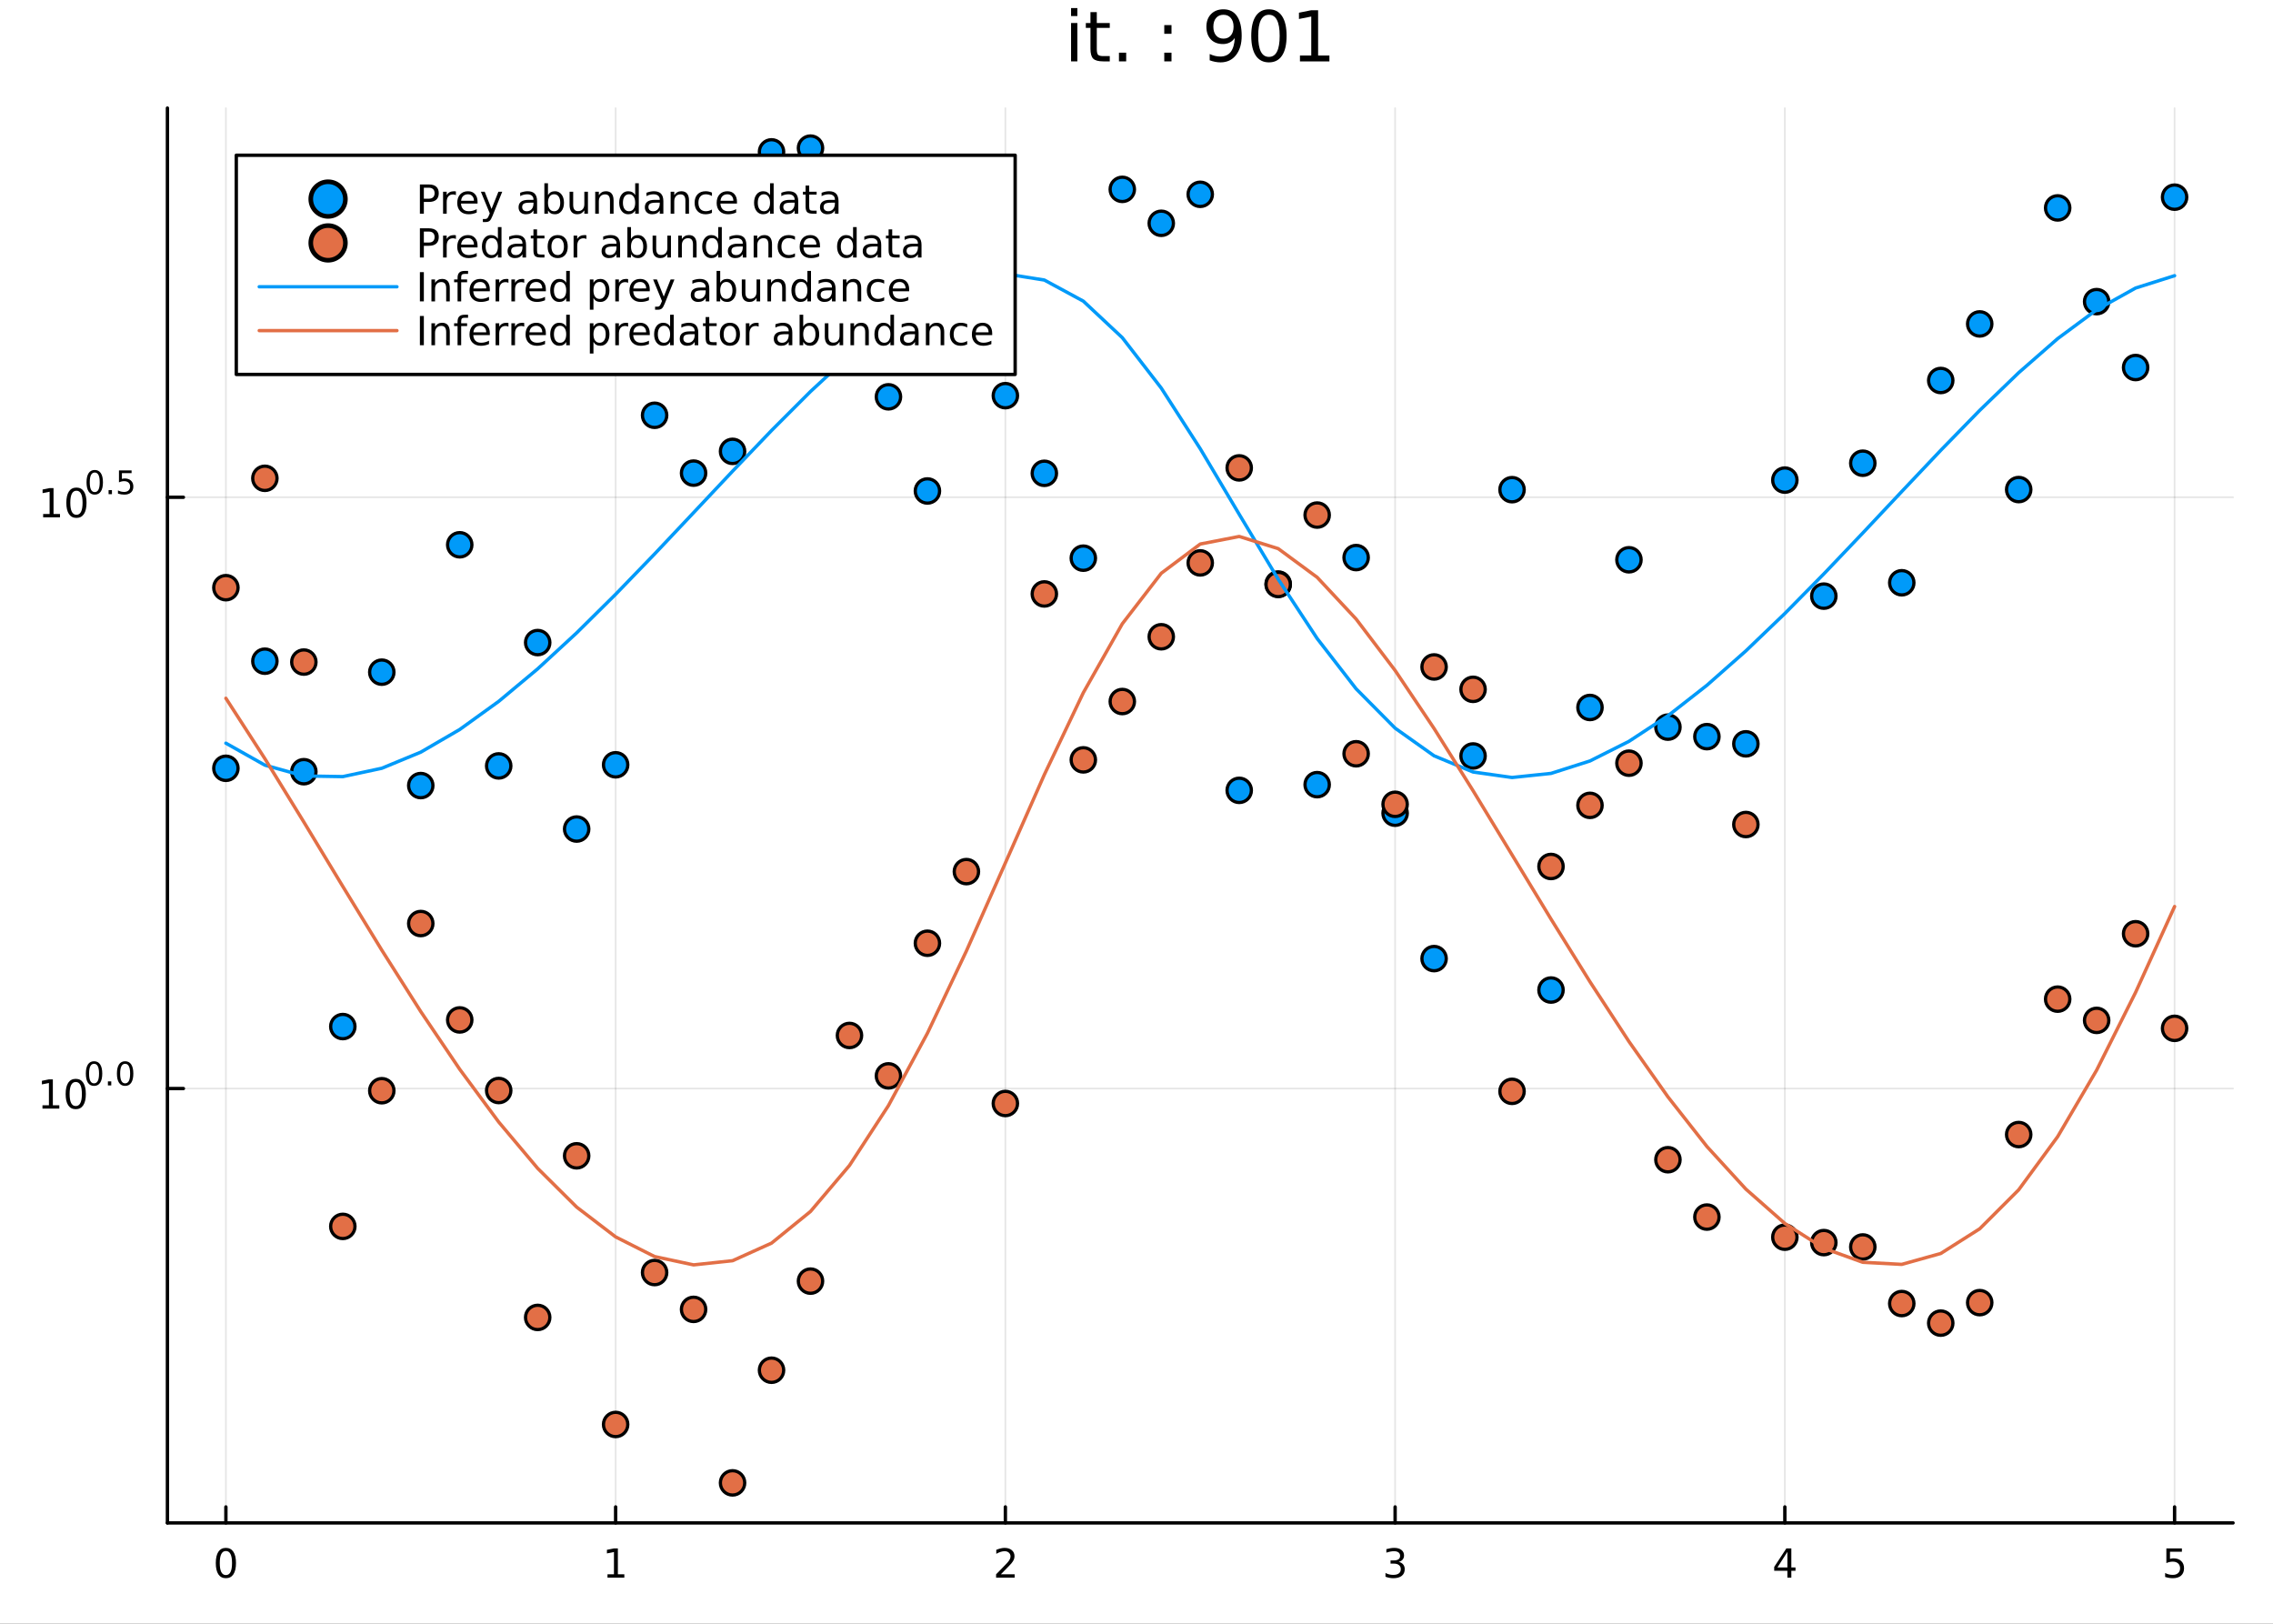 <?xml version="1.0" encoding="utf-8"?>
<svg xmlns="http://www.w3.org/2000/svg" xmlns:xlink="http://www.w3.org/1999/xlink" width="672" height="480" viewBox="0 0 2688 1920">
<rect x="0" y="0" width="2688" height="1920" fill="#333333" stroke="none"/>
<defs>
  <clipPath id="clip440">
    <rect x="0" y="0" width="2688" height="1920"/>
  </clipPath>
</defs>
<path clip-path="url(#clip440)" d="M0 1920 L2688 1920 L2688 -4.26326e-14 L0 -4.26326e-14  Z" fill="#ffffff" fill-rule="evenodd" fill-opacity="1"/>
<defs>
  <clipPath id="clip441">
    <rect x="537" y="0" width="1883" height="1883"/>
  </clipPath>
</defs>
<path clip-path="url(#clip440)" d="M197.999 1800.78 L2640.76 1800.78 L2640.76 127.792 L197.999 127.792  Z" fill="#ffffff" fill-rule="evenodd" fill-opacity="1"/>
<defs>
  <clipPath id="clip442">
    <rect x="197" y="127" width="2444" height="1674"/>
  </clipPath>
</defs>
<polyline clip-path="url(#clip442)" style="stroke:#000000; stroke-linecap:round; stroke-linejoin:round; stroke-width:2; stroke-opacity:0.1; fill:none" points="267.134,1800.78 267.134,127.792 "/>
<polyline clip-path="url(#clip442)" style="stroke:#000000; stroke-linecap:round; stroke-linejoin:round; stroke-width:2; stroke-opacity:0.1; fill:none" points="728.032,1800.78 728.032,127.792 "/>
<polyline clip-path="url(#clip442)" style="stroke:#000000; stroke-linecap:round; stroke-linejoin:round; stroke-width:2; stroke-opacity:0.1; fill:none" points="1188.93,1800.78 1188.93,127.792 "/>
<polyline clip-path="url(#clip442)" style="stroke:#000000; stroke-linecap:round; stroke-linejoin:round; stroke-width:2; stroke-opacity:0.1; fill:none" points="1649.83,1800.78 1649.83,127.792 "/>
<polyline clip-path="url(#clip442)" style="stroke:#000000; stroke-linecap:round; stroke-linejoin:round; stroke-width:2; stroke-opacity:0.1; fill:none" points="2110.72,1800.78 2110.72,127.792 "/>
<polyline clip-path="url(#clip442)" style="stroke:#000000; stroke-linecap:round; stroke-linejoin:round; stroke-width:2; stroke-opacity:0.1; fill:none" points="2571.62,1800.78 2571.62,127.792 "/>
<polyline clip-path="url(#clip440)" style="stroke:#000000; stroke-linecap:round; stroke-linejoin:round; stroke-width:4; stroke-opacity:1; fill:none" points="197.999,1800.78 2640.76,1800.78 "/>
<polyline clip-path="url(#clip440)" style="stroke:#000000; stroke-linecap:round; stroke-linejoin:round; stroke-width:4; stroke-opacity:1; fill:none" points="267.134,1800.78 267.134,1781.88 "/>
<polyline clip-path="url(#clip440)" style="stroke:#000000; stroke-linecap:round; stroke-linejoin:round; stroke-width:4; stroke-opacity:1; fill:none" points="728.032,1800.78 728.032,1781.88 "/>
<polyline clip-path="url(#clip440)" style="stroke:#000000; stroke-linecap:round; stroke-linejoin:round; stroke-width:4; stroke-opacity:1; fill:none" points="1188.93,1800.78 1188.93,1781.88 "/>
<polyline clip-path="url(#clip440)" style="stroke:#000000; stroke-linecap:round; stroke-linejoin:round; stroke-width:4; stroke-opacity:1; fill:none" points="1649.83,1800.78 1649.83,1781.88 "/>
<polyline clip-path="url(#clip440)" style="stroke:#000000; stroke-linecap:round; stroke-linejoin:round; stroke-width:4; stroke-opacity:1; fill:none" points="2110.72,1800.78 2110.72,1781.88 "/>
<polyline clip-path="url(#clip440)" style="stroke:#000000; stroke-linecap:round; stroke-linejoin:round; stroke-width:4; stroke-opacity:1; fill:none" points="2571.62,1800.78 2571.62,1781.88 "/>
<path clip-path="url(#clip440)" d="M267.134 1834 Q263.523 1834 261.694 1837.57 Q259.889 1841.11 259.889 1848.24 Q259.889 1855.34 261.694 1858.91 Q263.523 1862.45 267.134 1862.45 Q270.768 1862.45 272.574 1858.91 Q274.403 1855.34 274.403 1848.24 Q274.403 1841.11 272.574 1837.57 Q270.768 1834 267.134 1834 M267.134 1830.3 Q272.944 1830.3 276 1834.9 Q279.078 1839.49 279.078 1848.24 Q279.078 1856.96 276 1861.57 Q272.944 1866.15 267.134 1866.15 Q261.324 1866.15 258.245 1861.57 Q255.19 1856.96 255.19 1848.24 Q255.19 1839.49 258.245 1834.9 Q261.324 1830.3 267.134 1830.3 Z" fill="#000000" fill-rule="nonzero" fill-opacity="1" /><path clip-path="url(#clip440)" d="M718.413 1861.55 L726.052 1861.55 L726.052 1835.18 L717.742 1836.85 L717.742 1832.59 L726.006 1830.92 L730.682 1830.92 L730.682 1861.55 L738.321 1861.55 L738.321 1865.48 L718.413 1865.48 L718.413 1861.55 Z" fill="#000000" fill-rule="nonzero" fill-opacity="1" /><path clip-path="url(#clip440)" d="M1183.58 1861.55 L1199.9 1861.55 L1199.9 1865.48 L1177.96 1865.48 L1177.96 1861.55 Q1180.62 1858.79 1185.2 1854.16 Q1189.81 1849.51 1190.99 1848.17 Q1193.23 1845.65 1194.11 1843.91 Q1195.02 1842.15 1195.02 1840.46 Q1195.02 1837.71 1193.07 1835.97 Q1191.15 1834.23 1188.05 1834.23 Q1185.85 1834.23 1183.4 1835 Q1180.97 1835.76 1178.19 1837.31 L1178.19 1832.59 Q1181.01 1831.46 1183.47 1830.88 Q1185.92 1830.3 1187.96 1830.3 Q1193.33 1830.3 1196.52 1832.98 Q1199.72 1835.67 1199.72 1840.16 Q1199.72 1842.29 1198.91 1844.21 Q1198.12 1846.11 1196.01 1848.7 Q1195.43 1849.37 1192.33 1852.59 Q1189.23 1855.78 1183.58 1861.55 Z" fill="#000000" fill-rule="nonzero" fill-opacity="1" /><path clip-path="url(#clip440)" d="M1654.07 1846.85 Q1657.43 1847.57 1659.31 1849.84 Q1661.2 1852.1 1661.2 1855.44 Q1661.2 1860.55 1657.69 1863.35 Q1654.17 1866.15 1647.69 1866.15 Q1645.51 1866.15 1643.19 1865.71 Q1640.9 1865.3 1638.45 1864.44 L1638.45 1859.93 Q1640.39 1861.06 1642.71 1861.64 Q1645.02 1862.22 1647.55 1862.22 Q1651.94 1862.22 1654.24 1860.48 Q1656.55 1858.75 1656.55 1855.44 Q1656.55 1852.38 1654.4 1850.67 Q1652.27 1848.93 1648.45 1848.93 L1644.42 1848.93 L1644.42 1845.09 L1648.63 1845.09 Q1652.08 1845.09 1653.91 1843.72 Q1655.74 1842.34 1655.74 1839.74 Q1655.74 1837.08 1653.84 1835.67 Q1651.97 1834.23 1648.45 1834.23 Q1646.53 1834.23 1644.33 1834.65 Q1642.13 1835.07 1639.49 1835.95 L1639.49 1831.78 Q1642.15 1831.04 1644.47 1830.67 Q1646.81 1830.3 1648.87 1830.3 Q1654.19 1830.3 1657.29 1832.73 Q1660.39 1835.14 1660.39 1839.26 Q1660.39 1842.13 1658.75 1844.12 Q1657.11 1846.09 1654.07 1846.85 Z" fill="#000000" fill-rule="nonzero" fill-opacity="1" /><path clip-path="url(#clip440)" d="M2113.73 1835 L2101.93 1853.45 L2113.73 1853.45 L2113.73 1835 M2112.51 1830.92 L2118.39 1830.92 L2118.39 1853.45 L2123.32 1853.45 L2123.32 1857.34 L2118.39 1857.34 L2118.39 1865.48 L2113.73 1865.48 L2113.73 1857.34 L2098.13 1857.34 L2098.13 1852.82 L2112.51 1830.92 Z" fill="#000000" fill-rule="nonzero" fill-opacity="1" /><path clip-path="url(#clip440)" d="M2561.9 1830.92 L2580.26 1830.92 L2580.26 1834.86 L2566.18 1834.86 L2566.18 1843.33 Q2567.2 1842.98 2568.22 1842.82 Q2569.24 1842.64 2570.26 1842.64 Q2576.04 1842.64 2579.42 1845.81 Q2582.8 1848.98 2582.8 1854.4 Q2582.8 1859.97 2579.33 1863.08 Q2575.86 1866.15 2569.54 1866.15 Q2567.36 1866.15 2565.09 1865.78 Q2562.85 1865.41 2560.44 1864.67 L2560.44 1859.97 Q2562.52 1861.11 2564.75 1861.66 Q2566.97 1862.22 2569.45 1862.22 Q2573.45 1862.22 2575.79 1860.11 Q2578.13 1858.01 2578.13 1854.4 Q2578.13 1850.78 2575.79 1848.68 Q2573.45 1846.57 2569.45 1846.57 Q2567.57 1846.57 2565.7 1846.99 Q2563.84 1847.4 2561.9 1848.28 L2561.9 1830.92 Z" fill="#000000" fill-rule="nonzero" fill-opacity="1" /><polyline clip-path="url(#clip442)" style="stroke:#000000; stroke-linecap:round; stroke-linejoin:round; stroke-width:2; stroke-opacity:0.1; fill:none" points="197.999,1287.16 2640.76,1287.16 "/>
<polyline clip-path="url(#clip442)" style="stroke:#000000; stroke-linecap:round; stroke-linejoin:round; stroke-width:2; stroke-opacity:0.1; fill:none" points="197.999,588.008 2640.76,588.008 "/>
<polyline clip-path="url(#clip440)" style="stroke:#000000; stroke-linecap:round; stroke-linejoin:round; stroke-width:4; stroke-opacity:1; fill:none" points="197.999,1800.78 197.999,127.792 "/>
<polyline clip-path="url(#clip440)" style="stroke:#000000; stroke-linecap:round; stroke-linejoin:round; stroke-width:4; stroke-opacity:1; fill:none" points="197.999,1287.16 216.897,1287.16 "/>
<polyline clip-path="url(#clip440)" style="stroke:#000000; stroke-linecap:round; stroke-linejoin:round; stroke-width:4; stroke-opacity:1; fill:none" points="197.999,588.008 216.897,588.008 "/>
<path clip-path="url(#clip440)" d="M50.223 1306.95 L57.862 1306.95 L57.862 1280.58 L49.552 1282.25 L49.552 1277.99 L57.816 1276.32 L62.492 1276.32 L62.492 1306.95 L70.131 1306.95 L70.131 1310.88 L50.223 1310.88 L50.223 1306.95 Z" fill="#000000" fill-rule="nonzero" fill-opacity="1" /><path clip-path="url(#clip440)" d="M89.575 1279.4 Q85.964 1279.4 84.135 1282.97 Q82.33 1286.51 82.33 1293.64 Q82.33 1300.75 84.135 1304.31 Q85.964 1307.85 89.575 1307.85 Q93.209 1307.85 95.015 1304.31 Q96.844 1300.75 96.844 1293.64 Q96.844 1286.51 95.015 1282.97 Q93.209 1279.4 89.575 1279.4 M89.575 1275.7 Q95.385 1275.7 98.441 1280.31 Q101.519 1284.89 101.519 1293.64 Q101.519 1302.37 98.441 1306.97 Q95.385 1311.56 89.575 1311.56 Q83.765 1311.56 80.686 1306.97 Q77.631 1302.37 77.631 1293.64 Q77.631 1284.89 80.686 1280.31 Q83.765 1275.7 89.575 1275.7 Z" fill="#000000" fill-rule="nonzero" fill-opacity="1" /><path clip-path="url(#clip440)" d="M111.224 1257.9 Q108.29 1257.9 106.804 1260.79 Q105.337 1263.67 105.337 1269.46 Q105.337 1275.24 106.804 1278.13 Q108.29 1281.01 111.224 1281.01 Q114.177 1281.01 115.644 1278.13 Q117.13 1275.24 117.13 1269.46 Q117.13 1263.67 115.644 1260.79 Q114.177 1257.9 111.224 1257.9 M111.224 1254.89 Q115.945 1254.89 118.428 1258.63 Q120.929 1262.35 120.929 1269.46 Q120.929 1276.55 118.428 1280.3 Q115.945 1284.02 111.224 1284.02 Q106.503 1284.02 104.002 1280.3 Q101.519 1276.55 101.519 1269.46 Q101.519 1262.35 104.002 1258.63 Q106.503 1254.89 111.224 1254.89 Z" fill="#000000" fill-rule="nonzero" fill-opacity="1" /><path clip-path="url(#clip440)" d="M127.606 1278.7 L131.574 1278.7 L131.574 1283.47 L127.606 1283.47 L127.606 1278.7 Z" fill="#000000" fill-rule="nonzero" fill-opacity="1" /><path clip-path="url(#clip440)" d="M147.975 1257.9 Q145.041 1257.9 143.555 1260.79 Q142.088 1263.67 142.088 1269.46 Q142.088 1275.24 143.555 1278.13 Q145.041 1281.01 147.975 1281.01 Q150.927 1281.01 152.394 1278.13 Q153.88 1275.24 153.88 1269.46 Q153.88 1263.67 152.394 1260.79 Q150.927 1257.9 147.975 1257.9 M147.975 1254.89 Q152.695 1254.89 155.178 1258.63 Q157.679 1262.35 157.679 1269.46 Q157.679 1276.55 155.178 1280.3 Q152.695 1284.02 147.975 1284.02 Q143.254 1284.02 140.752 1280.3 Q138.27 1276.55 138.27 1269.46 Q138.27 1262.35 140.752 1258.63 Q143.254 1254.89 147.975 1254.89 Z" fill="#000000" fill-rule="nonzero" fill-opacity="1" /><path clip-path="url(#clip440)" d="M51.032 607.8 L58.671 607.8 L58.671 581.435 L50.361 583.101 L50.361 578.842 L58.625 577.175 L63.301 577.175 L63.301 607.8 L70.939 607.8 L70.939 611.735 L51.032 611.735 L51.032 607.8 Z" fill="#000000" fill-rule="nonzero" fill-opacity="1" /><path clip-path="url(#clip440)" d="M90.384 580.254 Q86.773 580.254 84.944 583.819 Q83.138 587.36 83.138 594.49 Q83.138 601.597 84.944 605.161 Q86.773 608.703 90.384 608.703 Q94.018 608.703 95.824 605.161 Q97.652 601.597 97.652 594.49 Q97.652 587.36 95.824 583.819 Q94.018 580.254 90.384 580.254 M90.384 576.55 Q96.194 576.55 99.249 581.157 Q102.328 585.74 102.328 594.49 Q102.328 603.217 99.249 607.823 Q96.194 612.407 90.384 612.407 Q84.574 612.407 81.495 607.823 Q78.439 603.217 78.439 594.49 Q78.439 585.74 81.495 581.157 Q84.574 576.55 90.384 576.55 Z" fill="#000000" fill-rule="nonzero" fill-opacity="1" /><path clip-path="url(#clip440)" d="M112.033 558.746 Q109.099 558.746 107.613 561.643 Q106.146 564.52 106.146 570.313 Q106.146 576.087 107.613 578.984 Q109.099 581.861 112.033 581.861 Q114.986 581.861 116.453 578.984 Q117.939 576.087 117.939 570.313 Q117.939 564.52 116.453 561.643 Q114.986 558.746 112.033 558.746 M112.033 555.737 Q116.754 555.737 119.236 559.48 Q121.738 563.204 121.738 570.313 Q121.738 577.404 119.236 581.146 Q116.754 584.87 112.033 584.87 Q107.312 584.87 104.811 581.146 Q102.328 577.404 102.328 570.313 Q102.328 563.204 104.811 559.48 Q107.312 555.737 112.033 555.737 Z" fill="#000000" fill-rule="nonzero" fill-opacity="1" /><path clip-path="url(#clip440)" d="M128.415 579.548 L132.383 579.548 L132.383 584.325 L128.415 584.325 L128.415 579.548 Z" fill="#000000" fill-rule="nonzero" fill-opacity="1" /><path clip-path="url(#clip440)" d="M140.696 556.245 L155.611 556.245 L155.611 559.442 L144.175 559.442 L144.175 566.326 Q145.003 566.044 145.831 565.912 Q146.658 565.762 147.486 565.762 Q152.188 565.762 154.934 568.338 Q157.679 570.915 157.679 575.316 Q157.679 579.849 154.858 582.369 Q152.037 584.87 146.903 584.87 Q145.135 584.87 143.291 584.569 Q141.467 584.269 139.511 583.667 L139.511 579.849 Q141.204 580.77 143.009 581.222 Q144.815 581.673 146.827 581.673 Q150.081 581.673 151.981 579.962 Q153.88 578.25 153.88 575.316 Q153.88 572.382 151.981 570.67 Q150.081 568.959 146.827 568.959 Q145.304 568.959 143.78 569.298 Q142.276 569.636 140.696 570.351 L140.696 556.245 Z" fill="#000000" fill-rule="nonzero" fill-opacity="1" /><path clip-path="url(#clip440)" d="M1266.62 27.206 L1274.07 27.206 L1274.07 72.576 L1266.62 72.576 L1266.62 27.206 M1266.62 9.544 L1274.07 9.544 L1274.07 18.983 L1266.62 18.983 L1266.62 9.544 Z" fill="#000000" fill-rule="nonzero" fill-opacity="1" /><path clip-path="url(#clip440)" d="M1297.04 14.324 L1297.04 27.206 L1312.39 27.206 L1312.39 32.999 L1297.04 32.999 L1297.04 57.628 Q1297.04 63.178 1298.54 64.758 Q1300.08 66.338 1304.74 66.338 L1312.39 66.338 L1312.39 72.576 L1304.74 72.576 Q1296.11 72.576 1292.83 69.376 Q1289.55 66.135 1289.55 57.628 L1289.55 32.999 L1284.08 32.999 L1284.08 27.206 L1289.55 27.206 L1289.55 14.324 L1297.04 14.324 Z" fill="#000000" fill-rule="nonzero" fill-opacity="1" /><path clip-path="url(#clip440)" d="M1323.25 62.287 L1331.8 62.287 L1331.8 72.576 L1323.25 72.576 L1323.25 62.287 Z" fill="#000000" fill-rule="nonzero" fill-opacity="1" /><path clip-path="url(#clip440)" d="M1376.84 62.287 L1385.39 62.287 L1385.39 72.576 L1376.84 72.576 L1376.84 62.287 M1376.84 29.677 L1385.39 29.677 L1385.39 39.966 L1376.84 39.966 L1376.84 29.677 Z" fill="#000000" fill-rule="nonzero" fill-opacity="1" /><path clip-path="url(#clip440)" d="M1430.56 71.32 L1430.56 63.867 Q1433.64 65.325 1436.8 66.095 Q1439.96 66.864 1442.99 66.864 Q1451.1 66.864 1455.35 61.436 Q1459.64 55.967 1460.25 44.868 Q1457.9 48.352 1454.3 50.215 Q1450.69 52.078 1446.32 52.078 Q1437.24 52.078 1431.94 46.61 Q1426.67 41.1 1426.67 31.581 Q1426.67 22.264 1432.18 16.633 Q1437.69 11.002 1446.84 11.002 Q1457.33 11.002 1462.84 19.064 Q1468.39 27.084 1468.39 42.397 Q1468.39 56.697 1461.59 65.244 Q1454.82 73.751 1443.36 73.751 Q1440.28 73.751 1437.12 73.143 Q1433.96 72.535 1430.56 71.32 M1446.84 45.678 Q1452.35 45.678 1455.55 41.911 Q1458.79 38.143 1458.79 31.581 Q1458.79 25.059 1455.55 21.292 Q1452.35 17.484 1446.84 17.484 Q1441.33 17.484 1438.09 21.292 Q1434.89 25.059 1434.89 31.581 Q1434.89 38.143 1438.09 41.911 Q1441.33 45.678 1446.84 45.678 Z" fill="#000000" fill-rule="nonzero" fill-opacity="1" /><path clip-path="url(#clip440)" d="M1500.6 17.484 Q1494.28 17.484 1491.08 23.722 Q1487.92 29.92 1487.92 42.397 Q1487.92 54.833 1491.08 61.071 Q1494.28 67.269 1500.6 67.269 Q1506.96 67.269 1510.12 61.071 Q1513.32 54.833 1513.32 42.397 Q1513.32 29.92 1510.12 23.722 Q1506.96 17.484 1500.6 17.484 M1500.6 11.002 Q1510.77 11.002 1516.11 19.064 Q1521.5 27.084 1521.5 42.397 Q1521.5 57.669 1516.11 65.73 Q1510.77 73.751 1500.6 73.751 Q1490.43 73.751 1485.04 65.73 Q1479.7 57.669 1479.7 42.397 Q1479.7 27.084 1485.04 19.064 Q1490.43 11.002 1500.6 11.002 Z" fill="#000000" fill-rule="nonzero" fill-opacity="1" /><path clip-path="url(#clip440)" d="M1537.3 65.689 L1550.67 65.689 L1550.67 19.55 L1536.12 22.466 L1536.12 15.013 L1550.59 12.096 L1558.77 12.096 L1558.77 65.689 L1572.14 65.689 L1572.14 72.576 L1537.3 72.576 L1537.3 65.689 Z" fill="#000000" fill-rule="nonzero" fill-opacity="1" /><circle clip-path="url(#clip442)" cx="267.134" cy="908.477" r="14.4" fill="#009af9" fill-rule="evenodd" fill-opacity="1" stroke="#000000" stroke-opacity="1" stroke-width="3.84"/>
<circle clip-path="url(#clip442)" cx="313.224" cy="781.829" r="14.4" fill="#009af9" fill-rule="evenodd" fill-opacity="1" stroke="#000000" stroke-opacity="1" stroke-width="3.84"/>
<circle clip-path="url(#clip442)" cx="359.314" cy="912.503" r="14.4" fill="#009af9" fill-rule="evenodd" fill-opacity="1" stroke="#000000" stroke-opacity="1" stroke-width="3.84"/>
<circle clip-path="url(#clip442)" cx="405.403" cy="1213.86" r="14.4" fill="#009af9" fill-rule="evenodd" fill-opacity="1" stroke="#000000" stroke-opacity="1" stroke-width="3.84"/>
<circle clip-path="url(#clip442)" cx="451.493" cy="794.811" r="14.4" fill="#009af9" fill-rule="evenodd" fill-opacity="1" stroke="#000000" stroke-opacity="1" stroke-width="3.84"/>
<circle clip-path="url(#clip442)" cx="497.583" cy="928.903" r="14.4" fill="#009af9" fill-rule="evenodd" fill-opacity="1" stroke="#000000" stroke-opacity="1" stroke-width="3.84"/>
<circle clip-path="url(#clip442)" cx="543.673" cy="644.184" r="14.4" fill="#009af9" fill-rule="evenodd" fill-opacity="1" stroke="#000000" stroke-opacity="1" stroke-width="3.84"/>
<circle clip-path="url(#clip442)" cx="589.762" cy="905.653" r="14.4" fill="#009af9" fill-rule="evenodd" fill-opacity="1" stroke="#000000" stroke-opacity="1" stroke-width="3.84"/>
<circle clip-path="url(#clip442)" cx="635.852" cy="759.811" r="14.4" fill="#009af9" fill-rule="evenodd" fill-opacity="1" stroke="#000000" stroke-opacity="1" stroke-width="3.84"/>
<circle clip-path="url(#clip442)" cx="681.942" cy="980.305" r="14.4" fill="#009af9" fill-rule="evenodd" fill-opacity="1" stroke="#000000" stroke-opacity="1" stroke-width="3.84"/>
<circle clip-path="url(#clip442)" cx="728.032" cy="904.333" r="14.4" fill="#009af9" fill-rule="evenodd" fill-opacity="1" stroke="#000000" stroke-opacity="1" stroke-width="3.84"/>
<circle clip-path="url(#clip442)" cx="774.121" cy="491.054" r="14.4" fill="#009af9" fill-rule="evenodd" fill-opacity="1" stroke="#000000" stroke-opacity="1" stroke-width="3.84"/>
<circle clip-path="url(#clip442)" cx="820.211" cy="559.44" r="14.4" fill="#009af9" fill-rule="evenodd" fill-opacity="1" stroke="#000000" stroke-opacity="1" stroke-width="3.84"/>
<circle clip-path="url(#clip442)" cx="866.301" cy="533.713" r="14.4" fill="#009af9" fill-rule="evenodd" fill-opacity="1" stroke="#000000" stroke-opacity="1" stroke-width="3.84"/>
<circle clip-path="url(#clip442)" cx="912.39" cy="179.592" r="14.4" fill="#009af9" fill-rule="evenodd" fill-opacity="1" stroke="#000000" stroke-opacity="1" stroke-width="3.84"/>
<circle clip-path="url(#clip442)" cx="958.48" cy="175.141" r="14.4" fill="#009af9" fill-rule="evenodd" fill-opacity="1" stroke="#000000" stroke-opacity="1" stroke-width="3.84"/>
<circle clip-path="url(#clip442)" cx="1004.57" cy="403.741" r="14.4" fill="#009af9" fill-rule="evenodd" fill-opacity="1" stroke="#000000" stroke-opacity="1" stroke-width="3.84"/>
<circle clip-path="url(#clip442)" cx="1050.66" cy="469.223" r="14.4" fill="#009af9" fill-rule="evenodd" fill-opacity="1" stroke="#000000" stroke-opacity="1" stroke-width="3.84"/>
<circle clip-path="url(#clip442)" cx="1096.75" cy="580.557" r="14.4" fill="#009af9" fill-rule="evenodd" fill-opacity="1" stroke="#000000" stroke-opacity="1" stroke-width="3.84"/>
<circle clip-path="url(#clip442)" cx="1142.84" cy="325.896" r="14.4" fill="#009af9" fill-rule="evenodd" fill-opacity="1" stroke="#000000" stroke-opacity="1" stroke-width="3.84"/>
<circle clip-path="url(#clip442)" cx="1188.93" cy="467.848" r="14.4" fill="#009af9" fill-rule="evenodd" fill-opacity="1" stroke="#000000" stroke-opacity="1" stroke-width="3.84"/>
<circle clip-path="url(#clip442)" cx="1235.02" cy="559.661" r="14.4" fill="#009af9" fill-rule="evenodd" fill-opacity="1" stroke="#000000" stroke-opacity="1" stroke-width="3.84"/>
<circle clip-path="url(#clip442)" cx="1281.11" cy="660.017" r="14.4" fill="#009af9" fill-rule="evenodd" fill-opacity="1" stroke="#000000" stroke-opacity="1" stroke-width="3.84"/>
<circle clip-path="url(#clip442)" cx="1327.2" cy="223.919" r="14.4" fill="#009af9" fill-rule="evenodd" fill-opacity="1" stroke="#000000" stroke-opacity="1" stroke-width="3.84"/>
<circle clip-path="url(#clip442)" cx="1373.29" cy="264.025" r="14.4" fill="#009af9" fill-rule="evenodd" fill-opacity="1" stroke="#000000" stroke-opacity="1" stroke-width="3.84"/>
<circle clip-path="url(#clip442)" cx="1419.38" cy="229.772" r="14.4" fill="#009af9" fill-rule="evenodd" fill-opacity="1" stroke="#000000" stroke-opacity="1" stroke-width="3.84"/>
<circle clip-path="url(#clip442)" cx="1465.47" cy="934.55" r="14.4" fill="#009af9" fill-rule="evenodd" fill-opacity="1" stroke="#000000" stroke-opacity="1" stroke-width="3.84"/>
<circle clip-path="url(#clip442)" cx="1511.56" cy="690.609" r="14.4" fill="#009af9" fill-rule="evenodd" fill-opacity="1" stroke="#000000" stroke-opacity="1" stroke-width="3.84"/>
<circle clip-path="url(#clip442)" cx="1557.65" cy="927.816" r="14.4" fill="#009af9" fill-rule="evenodd" fill-opacity="1" stroke="#000000" stroke-opacity="1" stroke-width="3.84"/>
<circle clip-path="url(#clip442)" cx="1603.74" cy="659.305" r="14.4" fill="#009af9" fill-rule="evenodd" fill-opacity="1" stroke="#000000" stroke-opacity="1" stroke-width="3.84"/>
<circle clip-path="url(#clip442)" cx="1649.83" cy="961.572" r="14.4" fill="#009af9" fill-rule="evenodd" fill-opacity="1" stroke="#000000" stroke-opacity="1" stroke-width="3.84"/>
<circle clip-path="url(#clip442)" cx="1695.92" cy="1133.5" r="14.4" fill="#009af9" fill-rule="evenodd" fill-opacity="1" stroke="#000000" stroke-opacity="1" stroke-width="3.84"/>
<circle clip-path="url(#clip442)" cx="1742.01" cy="893.903" r="14.4" fill="#009af9" fill-rule="evenodd" fill-opacity="1" stroke="#000000" stroke-opacity="1" stroke-width="3.84"/>
<circle clip-path="url(#clip442)" cx="1788.1" cy="579.019" r="14.4" fill="#009af9" fill-rule="evenodd" fill-opacity="1" stroke="#000000" stroke-opacity="1" stroke-width="3.84"/>
<circle clip-path="url(#clip442)" cx="1834.19" cy="1170.67" r="14.4" fill="#009af9" fill-rule="evenodd" fill-opacity="1" stroke="#000000" stroke-opacity="1" stroke-width="3.84"/>
<circle clip-path="url(#clip442)" cx="1880.28" cy="836.562" r="14.4" fill="#009af9" fill-rule="evenodd" fill-opacity="1" stroke="#000000" stroke-opacity="1" stroke-width="3.84"/>
<circle clip-path="url(#clip442)" cx="1926.36" cy="661.915" r="14.4" fill="#009af9" fill-rule="evenodd" fill-opacity="1" stroke="#000000" stroke-opacity="1" stroke-width="3.84"/>
<circle clip-path="url(#clip442)" cx="1972.45" cy="859.803" r="14.4" fill="#009af9" fill-rule="evenodd" fill-opacity="1" stroke="#000000" stroke-opacity="1" stroke-width="3.84"/>
<circle clip-path="url(#clip442)" cx="2018.54" cy="871.044" r="14.4" fill="#009af9" fill-rule="evenodd" fill-opacity="1" stroke="#000000" stroke-opacity="1" stroke-width="3.84"/>
<circle clip-path="url(#clip442)" cx="2064.63" cy="879.544" r="14.4" fill="#009af9" fill-rule="evenodd" fill-opacity="1" stroke="#000000" stroke-opacity="1" stroke-width="3.84"/>
<circle clip-path="url(#clip442)" cx="2110.72" cy="567.7" r="14.4" fill="#009af9" fill-rule="evenodd" fill-opacity="1" stroke="#000000" stroke-opacity="1" stroke-width="3.84"/>
<circle clip-path="url(#clip442)" cx="2156.81" cy="704.906" r="14.4" fill="#009af9" fill-rule="evenodd" fill-opacity="1" stroke="#000000" stroke-opacity="1" stroke-width="3.84"/>
<circle clip-path="url(#clip442)" cx="2202.9" cy="547.722" r="14.4" fill="#009af9" fill-rule="evenodd" fill-opacity="1" stroke="#000000" stroke-opacity="1" stroke-width="3.84"/>
<circle clip-path="url(#clip442)" cx="2248.99" cy="689.093" r="14.4" fill="#009af9" fill-rule="evenodd" fill-opacity="1" stroke="#000000" stroke-opacity="1" stroke-width="3.84"/>
<circle clip-path="url(#clip442)" cx="2295.08" cy="449.921" r="14.4" fill="#009af9" fill-rule="evenodd" fill-opacity="1" stroke="#000000" stroke-opacity="1" stroke-width="3.84"/>
<circle clip-path="url(#clip442)" cx="2341.17" cy="383.014" r="14.4" fill="#009af9" fill-rule="evenodd" fill-opacity="1" stroke="#000000" stroke-opacity="1" stroke-width="3.84"/>
<circle clip-path="url(#clip442)" cx="2387.26" cy="578.892" r="14.4" fill="#009af9" fill-rule="evenodd" fill-opacity="1" stroke="#000000" stroke-opacity="1" stroke-width="3.84"/>
<circle clip-path="url(#clip442)" cx="2433.35" cy="245.854" r="14.4" fill="#009af9" fill-rule="evenodd" fill-opacity="1" stroke="#000000" stroke-opacity="1" stroke-width="3.84"/>
<circle clip-path="url(#clip442)" cx="2479.44" cy="356.667" r="14.4" fill="#009af9" fill-rule="evenodd" fill-opacity="1" stroke="#000000" stroke-opacity="1" stroke-width="3.84"/>
<circle clip-path="url(#clip442)" cx="2525.53" cy="434.588" r="14.4" fill="#009af9" fill-rule="evenodd" fill-opacity="1" stroke="#000000" stroke-opacity="1" stroke-width="3.84"/>
<circle clip-path="url(#clip442)" cx="2571.62" cy="233.137" r="14.4" fill="#009af9" fill-rule="evenodd" fill-opacity="1" stroke="#000000" stroke-opacity="1" stroke-width="3.84"/>
<circle clip-path="url(#clip442)" cx="267.134" cy="694.905" r="14.4" fill="#e26f46" fill-rule="evenodd" fill-opacity="1" stroke="#000000" stroke-opacity="1" stroke-width="3.84"/>
<circle clip-path="url(#clip442)" cx="313.224" cy="565.583" r="14.4" fill="#e26f46" fill-rule="evenodd" fill-opacity="1" stroke="#000000" stroke-opacity="1" stroke-width="3.84"/>
<circle clip-path="url(#clip442)" cx="359.314" cy="782.864" r="14.4" fill="#e26f46" fill-rule="evenodd" fill-opacity="1" stroke="#000000" stroke-opacity="1" stroke-width="3.84"/>
<circle clip-path="url(#clip442)" cx="405.403" cy="1450.15" r="14.4" fill="#e26f46" fill-rule="evenodd" fill-opacity="1" stroke="#000000" stroke-opacity="1" stroke-width="3.84"/>
<circle clip-path="url(#clip442)" cx="451.493" cy="1289.73" r="14.4" fill="#e26f46" fill-rule="evenodd" fill-opacity="1" stroke="#000000" stroke-opacity="1" stroke-width="3.84"/>
<circle clip-path="url(#clip442)" cx="497.583" cy="1092.04" r="14.4" fill="#e26f46" fill-rule="evenodd" fill-opacity="1" stroke="#000000" stroke-opacity="1" stroke-width="3.84"/>
<circle clip-path="url(#clip442)" cx="543.673" cy="1206.01" r="14.4" fill="#e26f46" fill-rule="evenodd" fill-opacity="1" stroke="#000000" stroke-opacity="1" stroke-width="3.84"/>
<circle clip-path="url(#clip442)" cx="589.762" cy="1289.48" r="14.4" fill="#e26f46" fill-rule="evenodd" fill-opacity="1" stroke="#000000" stroke-opacity="1" stroke-width="3.84"/>
<circle clip-path="url(#clip442)" cx="635.852" cy="1557.8" r="14.4" fill="#e26f46" fill-rule="evenodd" fill-opacity="1" stroke="#000000" stroke-opacity="1" stroke-width="3.84"/>
<circle clip-path="url(#clip442)" cx="681.942" cy="1366.7" r="14.4" fill="#e26f46" fill-rule="evenodd" fill-opacity="1" stroke="#000000" stroke-opacity="1" stroke-width="3.84"/>
<circle clip-path="url(#clip442)" cx="728.032" cy="1684.37" r="14.4" fill="#e26f46" fill-rule="evenodd" fill-opacity="1" stroke="#000000" stroke-opacity="1" stroke-width="3.84"/>
<circle clip-path="url(#clip442)" cx="774.121" cy="1504.73" r="14.4" fill="#e26f46" fill-rule="evenodd" fill-opacity="1" stroke="#000000" stroke-opacity="1" stroke-width="3.84"/>
<circle clip-path="url(#clip442)" cx="820.211" cy="1548.28" r="14.4" fill="#e26f46" fill-rule="evenodd" fill-opacity="1" stroke="#000000" stroke-opacity="1" stroke-width="3.84"/>
<circle clip-path="url(#clip442)" cx="866.301" cy="1753.43" r="14.4" fill="#e26f46" fill-rule="evenodd" fill-opacity="1" stroke="#000000" stroke-opacity="1" stroke-width="3.84"/>
<circle clip-path="url(#clip442)" cx="912.39" cy="1620.22" r="14.4" fill="#e26f46" fill-rule="evenodd" fill-opacity="1" stroke="#000000" stroke-opacity="1" stroke-width="3.84"/>
<circle clip-path="url(#clip442)" cx="958.48" cy="1514.87" r="14.4" fill="#e26f46" fill-rule="evenodd" fill-opacity="1" stroke="#000000" stroke-opacity="1" stroke-width="3.84"/>
<circle clip-path="url(#clip442)" cx="1004.57" cy="1224.39" r="14.4" fill="#e26f46" fill-rule="evenodd" fill-opacity="1" stroke="#000000" stroke-opacity="1" stroke-width="3.84"/>
<circle clip-path="url(#clip442)" cx="1050.66" cy="1272.16" r="14.4" fill="#e26f46" fill-rule="evenodd" fill-opacity="1" stroke="#000000" stroke-opacity="1" stroke-width="3.84"/>
<circle clip-path="url(#clip442)" cx="1096.75" cy="1115.34" r="14.4" fill="#e26f46" fill-rule="evenodd" fill-opacity="1" stroke="#000000" stroke-opacity="1" stroke-width="3.84"/>
<circle clip-path="url(#clip442)" cx="1142.84" cy="1030.64" r="14.4" fill="#e26f46" fill-rule="evenodd" fill-opacity="1" stroke="#000000" stroke-opacity="1" stroke-width="3.84"/>
<circle clip-path="url(#clip442)" cx="1188.93" cy="1304.83" r="14.4" fill="#e26f46" fill-rule="evenodd" fill-opacity="1" stroke="#000000" stroke-opacity="1" stroke-width="3.84"/>
<circle clip-path="url(#clip442)" cx="1235.02" cy="702.305" r="14.4" fill="#e26f46" fill-rule="evenodd" fill-opacity="1" stroke="#000000" stroke-opacity="1" stroke-width="3.84"/>
<circle clip-path="url(#clip442)" cx="1281.11" cy="898.513" r="14.4" fill="#e26f46" fill-rule="evenodd" fill-opacity="1" stroke="#000000" stroke-opacity="1" stroke-width="3.84"/>
<circle clip-path="url(#clip442)" cx="1327.2" cy="829.526" r="14.4" fill="#e26f46" fill-rule="evenodd" fill-opacity="1" stroke="#000000" stroke-opacity="1" stroke-width="3.84"/>
<circle clip-path="url(#clip442)" cx="1373.29" cy="752.933" r="14.4" fill="#e26f46" fill-rule="evenodd" fill-opacity="1" stroke="#000000" stroke-opacity="1" stroke-width="3.84"/>
<circle clip-path="url(#clip442)" cx="1419.38" cy="665.594" r="14.4" fill="#e26f46" fill-rule="evenodd" fill-opacity="1" stroke="#000000" stroke-opacity="1" stroke-width="3.84"/>
<circle clip-path="url(#clip442)" cx="1465.47" cy="553.265" r="14.4" fill="#e26f46" fill-rule="evenodd" fill-opacity="1" stroke="#000000" stroke-opacity="1" stroke-width="3.84"/>
<circle clip-path="url(#clip442)" cx="1511.56" cy="691.147" r="14.4" fill="#e26f46" fill-rule="evenodd" fill-opacity="1" stroke="#000000" stroke-opacity="1" stroke-width="3.84"/>
<circle clip-path="url(#clip442)" cx="1557.65" cy="609.039" r="14.4" fill="#e26f46" fill-rule="evenodd" fill-opacity="1" stroke="#000000" stroke-opacity="1" stroke-width="3.84"/>
<circle clip-path="url(#clip442)" cx="1603.74" cy="891.285" r="14.4" fill="#e26f46" fill-rule="evenodd" fill-opacity="1" stroke="#000000" stroke-opacity="1" stroke-width="3.84"/>
<circle clip-path="url(#clip442)" cx="1649.83" cy="951.058" r="14.4" fill="#e26f46" fill-rule="evenodd" fill-opacity="1" stroke="#000000" stroke-opacity="1" stroke-width="3.84"/>
<circle clip-path="url(#clip442)" cx="1695.92" cy="788.638" r="14.4" fill="#e26f46" fill-rule="evenodd" fill-opacity="1" stroke="#000000" stroke-opacity="1" stroke-width="3.84"/>
<circle clip-path="url(#clip442)" cx="1742.01" cy="815.118" r="14.4" fill="#e26f46" fill-rule="evenodd" fill-opacity="1" stroke="#000000" stroke-opacity="1" stroke-width="3.84"/>
<circle clip-path="url(#clip442)" cx="1788.1" cy="1290.46" r="14.4" fill="#e26f46" fill-rule="evenodd" fill-opacity="1" stroke="#000000" stroke-opacity="1" stroke-width="3.84"/>
<circle clip-path="url(#clip442)" cx="1834.19" cy="1024.57" r="14.4" fill="#e26f46" fill-rule="evenodd" fill-opacity="1" stroke="#000000" stroke-opacity="1" stroke-width="3.84"/>
<circle clip-path="url(#clip442)" cx="1880.28" cy="952.307" r="14.4" fill="#e26f46" fill-rule="evenodd" fill-opacity="1" stroke="#000000" stroke-opacity="1" stroke-width="3.84"/>
<circle clip-path="url(#clip442)" cx="1926.36" cy="902.438" r="14.4" fill="#e26f46" fill-rule="evenodd" fill-opacity="1" stroke="#000000" stroke-opacity="1" stroke-width="3.84"/>
<circle clip-path="url(#clip442)" cx="1972.45" cy="1371.31" r="14.4" fill="#e26f46" fill-rule="evenodd" fill-opacity="1" stroke="#000000" stroke-opacity="1" stroke-width="3.84"/>
<circle clip-path="url(#clip442)" cx="2018.54" cy="1439.13" r="14.4" fill="#e26f46" fill-rule="evenodd" fill-opacity="1" stroke="#000000" stroke-opacity="1" stroke-width="3.84"/>
<circle clip-path="url(#clip442)" cx="2064.63" cy="974.959" r="14.4" fill="#e26f46" fill-rule="evenodd" fill-opacity="1" stroke="#000000" stroke-opacity="1" stroke-width="3.84"/>
<circle clip-path="url(#clip442)" cx="2110.72" cy="1462.92" r="14.4" fill="#e26f46" fill-rule="evenodd" fill-opacity="1" stroke="#000000" stroke-opacity="1" stroke-width="3.84"/>
<circle clip-path="url(#clip442)" cx="2156.81" cy="1469.32" r="14.4" fill="#e26f46" fill-rule="evenodd" fill-opacity="1" stroke="#000000" stroke-opacity="1" stroke-width="3.84"/>
<circle clip-path="url(#clip442)" cx="2202.9" cy="1474.47" r="14.4" fill="#e26f46" fill-rule="evenodd" fill-opacity="1" stroke="#000000" stroke-opacity="1" stroke-width="3.84"/>
<circle clip-path="url(#clip442)" cx="2248.99" cy="1541.39" r="14.4" fill="#e26f46" fill-rule="evenodd" fill-opacity="1" stroke="#000000" stroke-opacity="1" stroke-width="3.84"/>
<circle clip-path="url(#clip442)" cx="2295.08" cy="1564.53" r="14.4" fill="#e26f46" fill-rule="evenodd" fill-opacity="1" stroke="#000000" stroke-opacity="1" stroke-width="3.84"/>
<circle clip-path="url(#clip442)" cx="2341.17" cy="1540.31" r="14.4" fill="#e26f46" fill-rule="evenodd" fill-opacity="1" stroke="#000000" stroke-opacity="1" stroke-width="3.84"/>
<circle clip-path="url(#clip442)" cx="2387.26" cy="1341.56" r="14.4" fill="#e26f46" fill-rule="evenodd" fill-opacity="1" stroke="#000000" stroke-opacity="1" stroke-width="3.84"/>
<circle clip-path="url(#clip442)" cx="2433.35" cy="1181.44" r="14.4" fill="#e26f46" fill-rule="evenodd" fill-opacity="1" stroke="#000000" stroke-opacity="1" stroke-width="3.84"/>
<circle clip-path="url(#clip442)" cx="2479.44" cy="1206.56" r="14.4" fill="#e26f46" fill-rule="evenodd" fill-opacity="1" stroke="#000000" stroke-opacity="1" stroke-width="3.84"/>
<circle clip-path="url(#clip442)" cx="2525.53" cy="1104.11" r="14.4" fill="#e26f46" fill-rule="evenodd" fill-opacity="1" stroke="#000000" stroke-opacity="1" stroke-width="3.84"/>
<circle clip-path="url(#clip442)" cx="2571.62" cy="1215.98" r="14.4" fill="#e26f46" fill-rule="evenodd" fill-opacity="1" stroke="#000000" stroke-opacity="1" stroke-width="3.84"/>
<polyline clip-path="url(#clip442)" style="stroke:#009af9; stroke-linecap:round; stroke-linejoin:round; stroke-width:4; stroke-opacity:1; fill:none" points="267.134,878.789 313.224,904.745 359.314,917.538 405.403,918.309 451.493,908.444 497.583,889.397 543.673,862.586 589.762,829.341 635.852,790.886 681.942,748.338 728.032,702.729 774.121,655.033 820.211,606.197 866.301,557.189 912.39,509.049 958.48,462.954 1004.57,420.297 1050.66,382.773 1096.75,352.458 1142.84,331.855 1188.93,323.798 1235.02,331.139 1281.11,356.087 1327.2,399.273 1373.29,458.91 1419.38,530.609 1465.47,608.147 1511.56,684.87 1557.65,755.026 1603.74,814.517 1649.83,861.018 1695.92,893.709 1742.01,912.842 1788.1,919.349 1834.19,914.522 1880.28,899.799 1926.36,876.625 1972.45,846.378 2018.54,810.333 2064.63,769.659 2110.72,725.428 2156.81,678.637 2202.9,630.242 2248.99,581.194 2295.08,532.491 2341.17,485.234 2387.26,440.7 2433.35,400.423 2479.44,366.284 2525.53,340.578 2571.62,325.998 "/>
<polyline clip-path="url(#clip442)" style="stroke:#e26f46; stroke-linecap:round; stroke-linejoin:round; stroke-width:4; stroke-opacity:1; fill:none" points="267.134,825.692 313.224,897.071 359.314,972.019 405.403,1048.18 451.493,1123.49 497.583,1196.13 543.673,1264.4 589.762,1326.72 635.852,1381.53 681.942,1427.32 728.032,1462.58 774.121,1485.83 820.211,1495.66 866.301,1490.73 912.39,1469.94 958.48,1432.49 1004.57,1378.11 1050.66,1307.31 1096.75,1221.74 1142.84,1124.48 1188.93,1020.37 1235.02,915.982 1281.11,819.114 1327.2,737.619 1373.29,677.839 1419.38,643.305 1465.47,634.349 1511.56,648.715 1557.65,682.672 1603.74,732.032 1649.83,792.797 1695.92,861.441 1742.01,934.956 1788.1,1010.79 1834.19,1086.76 1880.28,1160.93 1926.36,1231.55 1972.45,1296.99 2018.54,1355.67 2064.63,1406.08 2110.72,1446.69 2156.81,1476.01 2202.9,1492.6 2248.99,1495.07 2295.08,1482.19 2341.17,1452.98 2387.26,1406.89 2433.35,1344.03 2479.44,1265.42 2525.53,1173.4 2571.62,1071.93 "/>
<path clip-path="url(#clip440)" d="M279.425 442.758 L1200.5 442.758 L1200.5 183.558 L279.425 183.558  Z" fill="#ffffff" fill-rule="evenodd" fill-opacity="1"/>
<polyline clip-path="url(#clip440)" style="stroke:#000000; stroke-linecap:round; stroke-linejoin:round; stroke-width:4; stroke-opacity:1; fill:none" points="279.425,442.758 1200.5,442.758 1200.5,183.558 279.425,183.558 279.425,442.758 "/>
<circle clip-path="url(#clip440)" cx="387.992" cy="235.398" r="20.48" fill="#009af9" fill-rule="evenodd" fill-opacity="1" stroke="#000000" stroke-opacity="1" stroke-width="5.461"/>
<path clip-path="url(#clip440)" d="M501.234 221.961 L501.234 234.947 L507.114 234.947 Q510.378 234.947 512.16 233.257 Q513.943 231.567 513.943 228.442 Q513.943 225.341 512.16 223.651 Q510.378 221.961 507.114 221.961 L501.234 221.961 M496.559 218.118 L507.114 218.118 Q512.924 218.118 515.887 220.757 Q518.873 223.373 518.873 228.442 Q518.873 233.558 515.887 236.174 Q512.924 238.79 507.114 238.79 L501.234 238.79 L501.234 252.678 L496.559 252.678 L496.559 218.118 Z" fill="#000000" fill-rule="nonzero" fill-opacity="1" /><path clip-path="url(#clip440)" d="M539.151 230.734 Q538.433 230.317 537.577 230.132 Q536.744 229.924 535.725 229.924 Q532.114 229.924 530.169 232.285 Q528.248 234.623 528.248 239.021 L528.248 252.678 L523.966 252.678 L523.966 226.753 L528.248 226.753 L528.248 230.78 Q529.591 228.419 531.744 227.285 Q533.896 226.128 536.975 226.128 Q537.415 226.128 537.947 226.197 Q538.48 226.243 539.128 226.359 L539.151 230.734 Z" fill="#000000" fill-rule="nonzero" fill-opacity="1" /><path clip-path="url(#clip440)" d="M564.753 238.651 L564.753 240.734 L545.169 240.734 Q545.447 245.132 547.808 247.447 Q550.193 249.739 554.429 249.739 Q556.882 249.739 559.174 249.137 Q561.489 248.535 563.757 247.331 L563.757 251.359 Q561.466 252.331 559.058 252.84 Q556.651 253.35 554.174 253.35 Q547.97 253.35 544.336 249.739 Q540.725 246.127 540.725 239.97 Q540.725 233.604 544.151 229.878 Q547.6 226.128 553.433 226.128 Q558.665 226.128 561.697 229.507 Q564.753 232.864 564.753 238.651 M560.493 237.401 Q560.447 233.905 558.526 231.822 Q556.628 229.739 553.48 229.739 Q549.915 229.739 547.762 231.753 Q545.632 233.766 545.308 237.424 L560.493 237.401 Z" fill="#000000" fill-rule="nonzero" fill-opacity="1" /><path clip-path="url(#clip440)" d="M582.53 255.086 Q580.725 259.715 579.012 261.127 Q577.299 262.539 574.429 262.539 L571.026 262.539 L571.026 258.975 L573.526 258.975 Q575.285 258.975 576.257 258.141 Q577.229 257.308 578.41 254.206 L579.174 252.262 L568.688 226.753 L573.202 226.753 L581.303 247.03 L589.405 226.753 L593.919 226.753 L582.53 255.086 Z" fill="#000000" fill-rule="nonzero" fill-opacity="1" /><path clip-path="url(#clip440)" d="M626.65 239.646 Q621.488 239.646 619.498 240.827 Q617.507 242.007 617.507 244.854 Q617.507 247.123 618.988 248.465 Q620.493 249.785 623.063 249.785 Q626.604 249.785 628.734 247.285 Q630.887 244.762 630.887 240.595 L630.887 239.646 L626.65 239.646 M635.146 237.887 L635.146 252.678 L630.887 252.678 L630.887 248.743 Q629.428 251.104 627.252 252.239 Q625.076 253.35 621.928 253.35 Q617.947 253.35 615.586 251.127 Q613.248 248.882 613.248 245.132 Q613.248 240.757 616.164 238.535 Q619.104 236.313 624.914 236.313 L630.887 236.313 L630.887 235.896 Q630.887 232.956 628.942 231.359 Q627.021 229.739 623.525 229.739 Q621.303 229.739 619.197 230.271 Q617.09 230.803 615.146 231.868 L615.146 227.933 Q617.484 227.03 619.683 226.591 Q621.882 226.128 623.965 226.128 Q629.59 226.128 632.368 229.044 Q635.146 231.961 635.146 237.887 Z" fill="#000000" fill-rule="nonzero" fill-opacity="1" /><path clip-path="url(#clip440)" d="M662.53 239.739 Q662.53 235.04 660.585 232.378 Q658.664 229.692 655.285 229.692 Q651.905 229.692 649.961 232.378 Q648.039 235.04 648.039 239.739 Q648.039 244.438 649.961 247.123 Q651.905 249.785 655.285 249.785 Q658.664 249.785 660.585 247.123 Q662.53 244.438 662.53 239.739 M648.039 230.688 Q649.382 228.373 651.419 227.262 Q653.479 226.128 656.326 226.128 Q661.048 226.128 663.988 229.878 Q666.951 233.628 666.951 239.739 Q666.951 245.85 663.988 249.6 Q661.048 253.35 656.326 253.35 Q653.479 253.35 651.419 252.239 Q649.382 251.104 648.039 248.789 L648.039 252.678 L643.757 252.678 L643.757 216.66 L648.039 216.66 L648.039 230.688 Z" fill="#000000" fill-rule="nonzero" fill-opacity="1" /><path clip-path="url(#clip440)" d="M673.572 242.447 L673.572 226.753 L677.831 226.753 L677.831 242.285 Q677.831 245.965 679.266 247.817 Q680.701 249.646 683.571 249.646 Q687.021 249.646 689.011 247.447 Q691.025 245.248 691.025 241.452 L691.025 226.753 L695.284 226.753 L695.284 252.678 L691.025 252.678 L691.025 248.697 Q689.474 251.058 687.414 252.215 Q685.377 253.35 682.669 253.35 Q678.201 253.35 675.886 250.572 Q673.572 247.794 673.572 242.447 M684.289 226.128 L684.289 226.128 Z" fill="#000000" fill-rule="nonzero" fill-opacity="1" /><path clip-path="url(#clip440)" d="M725.608 237.03 L725.608 252.678 L721.349 252.678 L721.349 237.169 Q721.349 233.489 719.914 231.66 Q718.479 229.831 715.608 229.831 Q712.159 229.831 710.169 232.03 Q708.178 234.229 708.178 238.026 L708.178 252.678 L703.895 252.678 L703.895 226.753 L708.178 226.753 L708.178 230.78 Q709.706 228.442 711.766 227.285 Q713.849 226.128 716.557 226.128 Q721.025 226.128 723.317 228.905 Q725.608 231.66 725.608 237.03 Z" fill="#000000" fill-rule="nonzero" fill-opacity="1" /><path clip-path="url(#clip440)" d="M751.164 230.688 L751.164 216.66 L755.423 216.66 L755.423 252.678 L751.164 252.678 L751.164 248.789 Q749.821 251.104 747.761 252.239 Q745.724 253.35 742.854 253.35 Q738.154 253.35 735.192 249.6 Q732.252 245.85 732.252 239.739 Q732.252 233.628 735.192 229.878 Q738.154 226.128 742.854 226.128 Q745.724 226.128 747.761 227.262 Q749.821 228.373 751.164 230.688 M736.65 239.739 Q736.65 244.438 738.571 247.123 Q740.516 249.785 743.895 249.785 Q747.275 249.785 749.219 247.123 Q751.164 244.438 751.164 239.739 Q751.164 235.04 749.219 232.378 Q747.275 229.692 743.895 229.692 Q740.516 229.692 738.571 232.378 Q736.65 235.04 736.65 239.739 Z" fill="#000000" fill-rule="nonzero" fill-opacity="1" /><path clip-path="url(#clip440)" d="M775.978 239.646 Q770.816 239.646 768.826 240.827 Q766.835 242.007 766.835 244.854 Q766.835 247.123 768.316 248.465 Q769.821 249.785 772.39 249.785 Q775.932 249.785 778.062 247.285 Q780.214 244.762 780.214 240.595 L780.214 239.646 L775.978 239.646 M784.474 237.887 L784.474 252.678 L780.214 252.678 L780.214 248.743 Q778.756 251.104 776.58 252.239 Q774.404 253.35 771.256 253.35 Q767.275 253.35 764.914 251.127 Q762.576 248.882 762.576 245.132 Q762.576 240.757 765.492 238.535 Q768.432 236.313 774.242 236.313 L780.214 236.313 L780.214 235.896 Q780.214 232.956 778.27 231.359 Q776.349 229.739 772.853 229.739 Q770.631 229.739 768.525 230.271 Q766.418 230.803 764.474 231.868 L764.474 227.933 Q766.812 227.03 769.011 226.591 Q771.21 226.128 773.293 226.128 Q778.918 226.128 781.696 229.044 Q784.474 231.961 784.474 237.887 Z" fill="#000000" fill-rule="nonzero" fill-opacity="1" /><path clip-path="url(#clip440)" d="M814.798 237.03 L814.798 252.678 L810.538 252.678 L810.538 237.169 Q810.538 233.489 809.103 231.66 Q807.668 229.831 804.798 229.831 Q801.349 229.831 799.358 232.03 Q797.367 234.229 797.367 238.026 L797.367 252.678 L793.085 252.678 L793.085 226.753 L797.367 226.753 L797.367 230.78 Q798.895 228.442 800.955 227.285 Q803.038 226.128 805.747 226.128 Q810.214 226.128 812.506 228.905 Q814.798 231.66 814.798 237.03 Z" fill="#000000" fill-rule="nonzero" fill-opacity="1" /><path clip-path="url(#clip440)" d="M841.95 227.748 L841.95 231.729 Q840.145 230.734 838.316 230.248 Q836.51 229.739 834.659 229.739 Q830.515 229.739 828.223 232.378 Q825.932 234.993 825.932 239.739 Q825.932 244.484 828.223 247.123 Q830.515 249.739 834.659 249.739 Q836.51 249.739 838.316 249.252 Q840.145 248.743 841.95 247.748 L841.95 251.683 Q840.168 252.516 838.247 252.933 Q836.348 253.35 834.196 253.35 Q828.339 253.35 824.89 249.669 Q821.441 245.989 821.441 239.739 Q821.441 233.396 824.913 229.762 Q828.409 226.128 834.473 226.128 Q836.441 226.128 838.316 226.544 Q840.191 226.938 841.95 227.748 Z" fill="#000000" fill-rule="nonzero" fill-opacity="1" /><path clip-path="url(#clip440)" d="M871.533 238.651 L871.533 240.734 L851.95 240.734 Q852.228 245.132 854.589 247.447 Q856.973 249.739 861.209 249.739 Q863.663 249.739 865.955 249.137 Q868.27 248.535 870.538 247.331 L870.538 251.359 Q868.246 252.331 865.839 252.84 Q863.432 253.35 860.955 253.35 Q854.751 253.35 851.117 249.739 Q847.506 246.127 847.506 239.97 Q847.506 233.604 850.932 229.878 Q854.381 226.128 860.214 226.128 Q865.445 226.128 868.478 229.507 Q871.533 232.864 871.533 238.651 M867.274 237.401 Q867.228 233.905 865.307 231.822 Q863.408 229.739 860.26 229.739 Q856.696 229.739 854.543 231.753 Q852.413 233.766 852.089 237.424 L867.274 237.401 Z" fill="#000000" fill-rule="nonzero" fill-opacity="1" /><path clip-path="url(#clip440)" d="M910.654 230.688 L910.654 216.66 L914.913 216.66 L914.913 252.678 L910.654 252.678 L910.654 248.789 Q909.311 251.104 907.251 252.239 Q905.214 253.35 902.343 253.35 Q897.644 253.35 894.681 249.6 Q891.742 245.85 891.742 239.739 Q891.742 233.628 894.681 229.878 Q897.644 226.128 902.343 226.128 Q905.214 226.128 907.251 227.262 Q909.311 228.373 910.654 230.688 M896.14 239.739 Q896.14 244.438 898.061 247.123 Q900.005 249.785 903.385 249.785 Q906.765 249.785 908.709 247.123 Q910.654 244.438 910.654 239.739 Q910.654 235.04 908.709 232.378 Q906.765 229.692 903.385 229.692 Q900.005 229.692 898.061 232.378 Q896.14 235.04 896.14 239.739 Z" fill="#000000" fill-rule="nonzero" fill-opacity="1" /><path clip-path="url(#clip440)" d="M935.468 239.646 Q930.306 239.646 928.316 240.827 Q926.325 242.007 926.325 244.854 Q926.325 247.123 927.806 248.465 Q929.311 249.785 931.88 249.785 Q935.422 249.785 937.552 247.285 Q939.704 244.762 939.704 240.595 L939.704 239.646 L935.468 239.646 M943.964 237.887 L943.964 252.678 L939.704 252.678 L939.704 248.743 Q938.246 251.104 936.07 252.239 Q933.894 253.35 930.746 253.35 Q926.765 253.35 924.403 251.127 Q922.066 248.882 922.066 245.132 Q922.066 240.757 924.982 238.535 Q927.922 236.313 933.732 236.313 L939.704 236.313 L939.704 235.896 Q939.704 232.956 937.76 231.359 Q935.839 229.739 932.343 229.739 Q930.121 229.739 928.015 230.271 Q925.908 230.803 923.964 231.868 L923.964 227.933 Q926.302 227.03 928.501 226.591 Q930.7 226.128 932.783 226.128 Q938.408 226.128 941.186 229.044 Q943.964 231.961 943.964 237.887 Z" fill="#000000" fill-rule="nonzero" fill-opacity="1" /><path clip-path="url(#clip440)" d="M956.95 219.392 L956.95 226.753 L965.723 226.753 L965.723 230.063 L956.95 230.063 L956.95 244.137 Q956.95 247.308 957.806 248.211 Q958.686 249.114 961.348 249.114 L965.723 249.114 L965.723 252.678 L961.348 252.678 Q956.417 252.678 954.542 250.85 Q952.667 248.998 952.667 244.137 L952.667 230.063 L949.542 230.063 L949.542 226.753 L952.667 226.753 L952.667 219.392 L956.95 219.392 Z" fill="#000000" fill-rule="nonzero" fill-opacity="1" /><path clip-path="url(#clip440)" d="M983.107 239.646 Q977.945 239.646 975.954 240.827 Q973.963 242.007 973.963 244.854 Q973.963 247.123 975.445 248.465 Q976.95 249.785 979.519 249.785 Q983.061 249.785 985.19 247.285 Q987.343 244.762 987.343 240.595 L987.343 239.646 L983.107 239.646 M991.602 237.887 L991.602 252.678 L987.343 252.678 L987.343 248.743 Q985.885 251.104 983.709 252.239 Q981.533 253.35 978.385 253.35 Q974.403 253.35 972.042 251.127 Q969.704 248.882 969.704 245.132 Q969.704 240.757 972.621 238.535 Q975.561 236.313 981.371 236.313 L987.343 236.313 L987.343 235.896 Q987.343 232.956 985.399 231.359 Q983.477 229.739 979.982 229.739 Q977.76 229.739 975.653 230.271 Q973.547 230.803 971.602 231.868 L971.602 227.933 Q973.94 227.03 976.139 226.591 Q978.338 226.128 980.422 226.128 Q986.047 226.128 988.824 229.044 Q991.602 231.961 991.602 237.887 Z" fill="#000000" fill-rule="nonzero" fill-opacity="1" /><circle clip-path="url(#clip440)" cx="387.992" cy="287.238" r="20.48" fill="#e26f46" fill-rule="evenodd" fill-opacity="1" stroke="#000000" stroke-opacity="1" stroke-width="5.461"/>
<path clip-path="url(#clip440)" d="M501.234 273.801 L501.234 286.787 L507.114 286.787 Q510.378 286.787 512.16 285.097 Q513.943 283.407 513.943 280.282 Q513.943 277.181 512.16 275.491 Q510.378 273.801 507.114 273.801 L501.234 273.801 M496.559 269.958 L507.114 269.958 Q512.924 269.958 515.887 272.597 Q518.873 275.213 518.873 280.282 Q518.873 285.398 515.887 288.014 Q512.924 290.63 507.114 290.63 L501.234 290.63 L501.234 304.518 L496.559 304.518 L496.559 269.958 Z" fill="#000000" fill-rule="nonzero" fill-opacity="1" /><path clip-path="url(#clip440)" d="M539.151 282.574 Q538.433 282.157 537.577 281.972 Q536.744 281.764 535.725 281.764 Q532.114 281.764 530.169 284.125 Q528.248 286.463 528.248 290.861 L528.248 304.518 L523.966 304.518 L523.966 278.593 L528.248 278.593 L528.248 282.62 Q529.591 280.259 531.744 279.125 Q533.896 277.968 536.975 277.968 Q537.415 277.968 537.947 278.037 Q538.48 278.083 539.128 278.199 L539.151 282.574 Z" fill="#000000" fill-rule="nonzero" fill-opacity="1" /><path clip-path="url(#clip440)" d="M564.753 290.491 L564.753 292.574 L545.169 292.574 Q545.447 296.972 547.808 299.287 Q550.193 301.579 554.429 301.579 Q556.882 301.579 559.174 300.977 Q561.489 300.375 563.757 299.171 L563.757 303.199 Q561.466 304.171 559.058 304.68 Q556.651 305.19 554.174 305.19 Q547.97 305.19 544.336 301.579 Q540.725 297.967 540.725 291.81 Q540.725 285.444 544.151 281.718 Q547.6 277.968 553.433 277.968 Q558.665 277.968 561.697 281.347 Q564.753 284.704 564.753 290.491 M560.493 289.241 Q560.447 285.745 558.526 283.662 Q556.628 281.579 553.48 281.579 Q549.915 281.579 547.762 283.593 Q545.632 285.606 545.308 289.264 L560.493 289.241 Z" fill="#000000" fill-rule="nonzero" fill-opacity="1" /><path clip-path="url(#clip440)" d="M588.803 282.528 L588.803 268.5 L593.063 268.5 L593.063 304.518 L588.803 304.518 L588.803 300.629 Q587.461 302.944 585.401 304.079 Q583.364 305.19 580.493 305.19 Q575.794 305.19 572.831 301.44 Q569.892 297.69 569.892 291.579 Q569.892 285.468 572.831 281.718 Q575.794 277.968 580.493 277.968 Q583.364 277.968 585.401 279.102 Q587.461 280.213 588.803 282.528 M574.29 291.579 Q574.29 296.278 576.211 298.963 Q578.155 301.625 581.535 301.625 Q584.915 301.625 586.859 298.963 Q588.803 296.278 588.803 291.579 Q588.803 286.88 586.859 284.218 Q584.915 281.532 581.535 281.532 Q578.155 281.532 576.211 284.218 Q574.29 286.88 574.29 291.579 Z" fill="#000000" fill-rule="nonzero" fill-opacity="1" /><path clip-path="url(#clip440)" d="M613.618 291.486 Q608.456 291.486 606.465 292.667 Q604.475 293.847 604.475 296.694 Q604.475 298.963 605.956 300.305 Q607.461 301.625 610.03 301.625 Q613.572 301.625 615.701 299.125 Q617.854 296.602 617.854 292.435 L617.854 291.486 L613.618 291.486 M622.113 289.727 L622.113 304.518 L617.854 304.518 L617.854 300.583 Q616.396 302.944 614.22 304.079 Q612.044 305.19 608.896 305.19 Q604.914 305.19 602.553 302.967 Q600.215 300.722 600.215 296.972 Q600.215 292.597 603.132 290.375 Q606.072 288.153 611.882 288.153 L617.854 288.153 L617.854 287.736 Q617.854 284.796 615.91 283.199 Q613.988 281.579 610.493 281.579 Q608.271 281.579 606.164 282.111 Q604.058 282.643 602.114 283.708 L602.114 279.773 Q604.452 278.87 606.651 278.431 Q608.85 277.968 610.933 277.968 Q616.558 277.968 619.336 280.884 Q622.113 283.801 622.113 289.727 Z" fill="#000000" fill-rule="nonzero" fill-opacity="1" /><path clip-path="url(#clip440)" d="M635.099 271.232 L635.099 278.593 L643.873 278.593 L643.873 281.903 L635.099 281.903 L635.099 295.977 Q635.099 299.148 635.956 300.051 Q636.836 300.954 639.498 300.954 L643.873 300.954 L643.873 304.518 L639.498 304.518 Q634.567 304.518 632.692 302.69 Q630.817 300.838 630.817 295.977 L630.817 281.903 L627.692 281.903 L627.692 278.593 L630.817 278.593 L630.817 271.232 L635.099 271.232 Z" fill="#000000" fill-rule="nonzero" fill-opacity="1" /><path clip-path="url(#clip440)" d="M659.521 281.579 Q656.095 281.579 654.104 284.264 Q652.113 286.926 652.113 291.579 Q652.113 296.231 654.081 298.917 Q656.072 301.579 659.521 301.579 Q662.923 301.579 664.914 298.893 Q666.905 296.208 666.905 291.579 Q666.905 286.972 664.914 284.287 Q662.923 281.579 659.521 281.579 M659.521 277.968 Q665.076 277.968 668.247 281.579 Q671.419 285.19 671.419 291.579 Q671.419 297.944 668.247 301.579 Q665.076 305.19 659.521 305.19 Q653.942 305.19 650.771 301.579 Q647.623 297.944 647.623 291.579 Q647.623 285.19 650.771 281.579 Q653.942 277.968 659.521 277.968 Z" fill="#000000" fill-rule="nonzero" fill-opacity="1" /><path clip-path="url(#clip440)" d="M693.502 282.574 Q692.784 282.157 691.928 281.972 Q691.095 281.764 690.076 281.764 Q686.465 281.764 684.521 284.125 Q682.599 286.463 682.599 290.861 L682.599 304.518 L678.317 304.518 L678.317 278.593 L682.599 278.593 L682.599 282.62 Q683.942 280.259 686.095 279.125 Q688.247 277.968 691.326 277.968 Q691.766 277.968 692.298 278.037 Q692.831 278.083 693.479 278.199 L693.502 282.574 Z" fill="#000000" fill-rule="nonzero" fill-opacity="1" /><path clip-path="url(#clip440)" d="M724.821 291.486 Q719.659 291.486 717.668 292.667 Q715.678 293.847 715.678 296.694 Q715.678 298.963 717.159 300.305 Q718.664 301.625 721.233 301.625 Q724.775 301.625 726.905 299.125 Q729.057 296.602 729.057 292.435 L729.057 291.486 L724.821 291.486 M733.317 289.727 L733.317 304.518 L729.057 304.518 L729.057 300.583 Q727.599 302.944 725.423 304.079 Q723.247 305.19 720.099 305.19 Q716.118 305.19 713.756 302.967 Q711.419 300.722 711.419 296.972 Q711.419 292.597 714.335 290.375 Q717.275 288.153 723.085 288.153 L729.057 288.153 L729.057 287.736 Q729.057 284.796 727.113 283.199 Q725.192 281.579 721.696 281.579 Q719.474 281.579 717.368 282.111 Q715.261 282.643 713.317 283.708 L713.317 279.773 Q715.655 278.87 717.854 278.431 Q720.053 277.968 722.136 277.968 Q727.761 277.968 730.539 280.884 Q733.317 283.801 733.317 289.727 Z" fill="#000000" fill-rule="nonzero" fill-opacity="1" /><path clip-path="url(#clip440)" d="M760.701 291.579 Q760.701 286.88 758.756 284.218 Q756.835 281.532 753.455 281.532 Q750.076 281.532 748.131 284.218 Q746.21 286.88 746.21 291.579 Q746.21 296.278 748.131 298.963 Q750.076 301.625 753.455 301.625 Q756.835 301.625 758.756 298.963 Q760.701 296.278 760.701 291.579 M746.21 282.528 Q747.553 280.213 749.59 279.102 Q751.65 277.968 754.497 277.968 Q759.219 277.968 762.159 281.718 Q765.122 285.468 765.122 291.579 Q765.122 297.69 762.159 301.44 Q759.219 305.19 754.497 305.19 Q751.65 305.19 749.59 304.079 Q747.553 302.944 746.21 300.629 L746.21 304.518 L741.928 304.518 L741.928 268.5 L746.21 268.5 L746.21 282.528 Z" fill="#000000" fill-rule="nonzero" fill-opacity="1" /><path clip-path="url(#clip440)" d="M771.742 294.287 L771.742 278.593 L776.002 278.593 L776.002 294.125 Q776.002 297.805 777.437 299.657 Q778.872 301.486 781.742 301.486 Q785.191 301.486 787.182 299.287 Q789.196 297.088 789.196 293.292 L789.196 278.593 L793.455 278.593 L793.455 304.518 L789.196 304.518 L789.196 300.537 Q787.645 302.898 785.585 304.055 Q783.548 305.19 780.839 305.19 Q776.372 305.19 774.057 302.412 Q771.742 299.634 771.742 294.287 M782.46 277.968 L782.46 277.968 Z" fill="#000000" fill-rule="nonzero" fill-opacity="1" /><path clip-path="url(#clip440)" d="M823.779 288.87 L823.779 304.518 L819.52 304.518 L819.52 289.009 Q819.52 285.329 818.085 283.5 Q816.649 281.671 813.779 281.671 Q810.33 281.671 808.339 283.87 Q806.349 286.069 806.349 289.866 L806.349 304.518 L802.066 304.518 L802.066 278.593 L806.349 278.593 L806.349 282.62 Q807.876 280.282 809.937 279.125 Q812.02 277.968 814.728 277.968 Q819.196 277.968 821.487 280.745 Q823.779 283.5 823.779 288.87 Z" fill="#000000" fill-rule="nonzero" fill-opacity="1" /><path clip-path="url(#clip440)" d="M849.334 282.528 L849.334 268.5 L853.594 268.5 L853.594 304.518 L849.334 304.518 L849.334 300.629 Q847.992 302.944 845.932 304.079 Q843.895 305.19 841.024 305.19 Q836.325 305.19 833.362 301.44 Q830.423 297.69 830.423 291.579 Q830.423 285.468 833.362 281.718 Q836.325 277.968 841.024 277.968 Q843.895 277.968 845.932 279.102 Q847.992 280.213 849.334 282.528 M834.821 291.579 Q834.821 296.278 836.742 298.963 Q838.686 301.625 842.066 301.625 Q845.446 301.625 847.39 298.963 Q849.334 296.278 849.334 291.579 Q849.334 286.88 847.39 284.218 Q845.446 281.532 842.066 281.532 Q838.686 281.532 836.742 284.218 Q834.821 286.88 834.821 291.579 Z" fill="#000000" fill-rule="nonzero" fill-opacity="1" /><path clip-path="url(#clip440)" d="M874.149 291.486 Q868.987 291.486 866.996 292.667 Q865.006 293.847 865.006 296.694 Q865.006 298.963 866.487 300.305 Q867.992 301.625 870.561 301.625 Q874.103 301.625 876.232 299.125 Q878.385 296.602 878.385 292.435 L878.385 291.486 L874.149 291.486 M882.644 289.727 L882.644 304.518 L878.385 304.518 L878.385 300.583 Q876.927 302.944 874.751 304.079 Q872.575 305.19 869.427 305.19 Q865.445 305.19 863.084 302.967 Q860.746 300.722 860.746 296.972 Q860.746 292.597 863.663 290.375 Q866.603 288.153 872.413 288.153 L878.385 288.153 L878.385 287.736 Q878.385 284.796 876.441 283.199 Q874.52 281.579 871.024 281.579 Q868.802 281.579 866.695 282.111 Q864.589 282.643 862.645 283.708 L862.645 279.773 Q864.983 278.87 867.182 278.431 Q869.381 277.968 871.464 277.968 Q877.089 277.968 879.867 280.884 Q882.644 283.801 882.644 289.727 Z" fill="#000000" fill-rule="nonzero" fill-opacity="1" /><path clip-path="url(#clip440)" d="M912.968 288.87 L912.968 304.518 L908.709 304.518 L908.709 289.009 Q908.709 285.329 907.274 283.5 Q905.839 281.671 902.968 281.671 Q899.519 281.671 897.529 283.87 Q895.538 286.069 895.538 289.866 L895.538 304.518 L891.256 304.518 L891.256 278.593 L895.538 278.593 L895.538 282.62 Q897.066 280.282 899.126 279.125 Q901.209 277.968 903.917 277.968 Q908.385 277.968 910.677 280.745 Q912.968 283.5 912.968 288.87 Z" fill="#000000" fill-rule="nonzero" fill-opacity="1" /><path clip-path="url(#clip440)" d="M940.121 279.588 L940.121 283.569 Q938.315 282.574 936.487 282.088 Q934.681 281.579 932.829 281.579 Q928.686 281.579 926.394 284.218 Q924.103 286.833 924.103 291.579 Q924.103 296.324 926.394 298.963 Q928.686 301.579 932.829 301.579 Q934.681 301.579 936.487 301.092 Q938.315 300.583 940.121 299.588 L940.121 303.523 Q938.339 304.356 936.417 304.773 Q934.519 305.19 932.366 305.19 Q926.51 305.19 923.061 301.509 Q919.612 297.829 919.612 291.579 Q919.612 285.236 923.084 281.602 Q926.579 277.968 932.644 277.968 Q934.612 277.968 936.487 278.384 Q938.362 278.778 940.121 279.588 Z" fill="#000000" fill-rule="nonzero" fill-opacity="1" /><path clip-path="url(#clip440)" d="M969.704 290.491 L969.704 292.574 L950.121 292.574 Q950.399 296.972 952.76 299.287 Q955.144 301.579 959.38 301.579 Q961.834 301.579 964.126 300.977 Q966.44 300.375 968.709 299.171 L968.709 303.199 Q966.417 304.171 964.01 304.68 Q961.602 305.19 959.126 305.19 Q952.922 305.19 949.288 301.579 Q945.677 297.967 945.677 291.81 Q945.677 285.444 949.102 281.718 Q952.551 277.968 958.385 277.968 Q963.616 277.968 966.649 281.347 Q969.704 284.704 969.704 290.491 M965.445 289.241 Q965.399 285.745 963.477 283.662 Q961.579 281.579 958.431 281.579 Q954.866 281.579 952.714 283.593 Q950.584 285.606 950.26 289.264 L965.445 289.241 Z" fill="#000000" fill-rule="nonzero" fill-opacity="1" /><path clip-path="url(#clip440)" d="M1008.82 282.528 L1008.82 268.5 L1013.08 268.5 L1013.08 304.518 L1008.82 304.518 L1008.82 300.629 Q1007.48 302.944 1005.42 304.079 Q1003.38 305.19 1000.51 305.19 Q995.815 305.19 992.852 301.44 Q989.912 297.69 989.912 291.579 Q989.912 285.468 992.852 281.718 Q995.815 277.968 1000.51 277.968 Q1003.38 277.968 1005.42 279.102 Q1007.48 280.213 1008.82 282.528 M994.311 291.579 Q994.311 296.278 996.232 298.963 Q998.176 301.625 1001.56 301.625 Q1004.94 301.625 1006.88 298.963 Q1008.82 296.278 1008.82 291.579 Q1008.82 286.88 1006.88 284.218 Q1004.94 281.532 1001.56 281.532 Q998.176 281.532 996.232 284.218 Q994.311 286.88 994.311 291.579 Z" fill="#000000" fill-rule="nonzero" fill-opacity="1" /><path clip-path="url(#clip440)" d="M1033.64 291.486 Q1028.48 291.486 1026.49 292.667 Q1024.5 293.847 1024.5 296.694 Q1024.5 298.963 1025.98 300.305 Q1027.48 301.625 1030.05 301.625 Q1033.59 301.625 1035.72 299.125 Q1037.88 296.602 1037.88 292.435 L1037.88 291.486 L1033.64 291.486 M1042.13 289.727 L1042.13 304.518 L1037.88 304.518 L1037.88 300.583 Q1036.42 302.944 1034.24 304.079 Q1032.06 305.19 1028.92 305.19 Q1024.94 305.19 1022.57 302.967 Q1020.24 300.722 1020.24 296.972 Q1020.24 292.597 1023.15 290.375 Q1026.09 288.153 1031.9 288.153 L1037.88 288.153 L1037.88 287.736 Q1037.88 284.796 1035.93 283.199 Q1034.01 281.579 1030.51 281.579 Q1028.29 281.579 1026.19 282.111 Q1024.08 282.643 1022.13 283.708 L1022.13 279.773 Q1024.47 278.87 1026.67 278.431 Q1028.87 277.968 1030.95 277.968 Q1036.58 277.968 1039.36 280.884 Q1042.13 283.801 1042.13 289.727 Z" fill="#000000" fill-rule="nonzero" fill-opacity="1" /><path clip-path="url(#clip440)" d="M1055.12 271.232 L1055.12 278.593 L1063.89 278.593 L1063.89 281.903 L1055.12 281.903 L1055.12 295.977 Q1055.12 299.148 1055.98 300.051 Q1056.86 300.954 1059.52 300.954 L1063.89 300.954 L1063.89 304.518 L1059.52 304.518 Q1054.59 304.518 1052.71 302.69 Q1050.84 300.838 1050.84 295.977 L1050.84 281.903 L1047.71 281.903 L1047.71 278.593 L1050.84 278.593 L1050.84 271.232 L1055.12 271.232 Z" fill="#000000" fill-rule="nonzero" fill-opacity="1" /><path clip-path="url(#clip440)" d="M1081.28 291.486 Q1076.12 291.486 1074.12 292.667 Q1072.13 293.847 1072.13 296.694 Q1072.13 298.963 1073.62 300.305 Q1075.12 301.625 1077.69 301.625 Q1081.23 301.625 1083.36 299.125 Q1085.51 296.602 1085.51 292.435 L1085.51 291.486 L1081.28 291.486 M1089.77 289.727 L1089.77 304.518 L1085.51 304.518 L1085.51 300.583 Q1084.06 302.944 1081.88 304.079 Q1079.7 305.19 1076.56 305.19 Q1072.57 305.19 1070.21 302.967 Q1067.87 300.722 1067.87 296.972 Q1067.87 292.597 1070.79 290.375 Q1073.73 288.153 1079.54 288.153 L1085.51 288.153 L1085.51 287.736 Q1085.51 284.796 1083.57 283.199 Q1081.65 281.579 1078.15 281.579 Q1075.93 281.579 1073.82 282.111 Q1071.72 282.643 1069.77 283.708 L1069.77 279.773 Q1072.11 278.87 1074.31 278.431 Q1076.51 277.968 1078.59 277.968 Q1084.22 277.968 1087 280.884 Q1089.77 283.801 1089.77 289.727 Z" fill="#000000" fill-rule="nonzero" fill-opacity="1" /><polyline clip-path="url(#clip440)" style="stroke:#009af9; stroke-linecap:round; stroke-linejoin:round; stroke-width:4; stroke-opacity:1; fill:none" points="306.566,339.078 469.417,339.078 "/>
<path clip-path="url(#clip440)" d="M496.559 321.798 L501.234 321.798 L501.234 356.358 L496.559 356.358 L496.559 321.798 Z" fill="#000000" fill-rule="nonzero" fill-opacity="1" /><path clip-path="url(#clip440)" d="M531.906 340.71 L531.906 356.358 L527.646 356.358 L527.646 340.849 Q527.646 337.169 526.211 335.34 Q524.776 333.511 521.906 333.511 Q518.457 333.511 516.466 335.71 Q514.475 337.909 514.475 341.706 L514.475 356.358 L510.193 356.358 L510.193 330.433 L514.475 330.433 L514.475 334.46 Q516.003 332.122 518.063 330.965 Q520.146 329.808 522.855 329.808 Q527.322 329.808 529.614 332.585 Q531.906 335.34 531.906 340.71 Z" fill="#000000" fill-rule="nonzero" fill-opacity="1" /><path clip-path="url(#clip440)" d="M553.526 320.34 L553.526 323.882 L549.452 323.882 Q547.16 323.882 546.257 324.808 Q545.378 325.734 545.378 328.141 L545.378 330.433 L552.392 330.433 L552.392 333.743 L545.378 333.743 L545.378 356.358 L541.095 356.358 L541.095 333.743 L537.021 333.743 L537.021 330.433 L541.095 330.433 L541.095 328.627 Q541.095 324.298 543.109 322.331 Q545.123 320.34 549.498 320.34 L553.526 320.34 Z" fill="#000000" fill-rule="nonzero" fill-opacity="1" /><path clip-path="url(#clip440)" d="M579.266 342.331 L579.266 344.414 L559.683 344.414 Q559.961 348.812 562.322 351.127 Q564.706 353.419 568.942 353.419 Q571.396 353.419 573.688 352.817 Q576.003 352.215 578.271 351.011 L578.271 355.039 Q575.979 356.011 573.572 356.52 Q571.165 357.03 568.688 357.03 Q562.484 357.03 558.85 353.419 Q555.239 349.807 555.239 343.65 Q555.239 337.284 558.665 333.558 Q562.114 329.808 567.947 329.808 Q573.179 329.808 576.211 333.187 Q579.266 336.544 579.266 342.331 M575.007 341.081 Q574.961 337.585 573.04 335.502 Q571.141 333.419 567.993 333.419 Q564.429 333.419 562.276 335.433 Q560.146 337.446 559.822 341.104 L575.007 341.081 Z" fill="#000000" fill-rule="nonzero" fill-opacity="1" /><path clip-path="url(#clip440)" d="M601.28 334.414 Q600.563 333.997 599.706 333.812 Q598.873 333.604 597.854 333.604 Q594.243 333.604 592.299 335.965 Q590.378 338.303 590.378 342.701 L590.378 356.358 L586.095 356.358 L586.095 330.433 L590.378 330.433 L590.378 334.46 Q591.72 332.099 593.873 330.965 Q596.026 329.808 599.104 329.808 Q599.544 329.808 600.077 329.877 Q600.609 329.923 601.257 330.039 L601.28 334.414 Z" fill="#000000" fill-rule="nonzero" fill-opacity="1" /><path clip-path="url(#clip440)" d="M619.938 334.414 Q619.22 333.997 618.363 333.812 Q617.53 333.604 616.512 333.604 Q612.901 333.604 610.956 335.965 Q609.035 338.303 609.035 342.701 L609.035 356.358 L604.752 356.358 L604.752 330.433 L609.035 330.433 L609.035 334.46 Q610.377 332.099 612.53 330.965 Q614.683 329.808 617.762 329.808 Q618.201 329.808 618.734 329.877 Q619.266 329.923 619.914 330.039 L619.938 334.414 Z" fill="#000000" fill-rule="nonzero" fill-opacity="1" /><path clip-path="url(#clip440)" d="M645.539 342.331 L645.539 344.414 L625.956 344.414 Q626.234 348.812 628.595 351.127 Q630.979 353.419 635.215 353.419 Q637.669 353.419 639.961 352.817 Q642.275 352.215 644.544 351.011 L644.544 355.039 Q642.252 356.011 639.845 356.52 Q637.437 357.03 634.961 357.03 Q628.757 357.03 625.123 353.419 Q621.512 349.807 621.512 343.65 Q621.512 337.284 624.938 333.558 Q628.387 329.808 634.22 329.808 Q639.451 329.808 642.484 333.187 Q645.539 336.544 645.539 342.331 M641.28 341.081 Q641.234 337.585 639.312 335.502 Q637.414 333.419 634.266 333.419 Q630.701 333.419 628.549 335.433 Q626.419 337.446 626.095 341.104 L641.28 341.081 Z" fill="#000000" fill-rule="nonzero" fill-opacity="1" /><path clip-path="url(#clip440)" d="M669.59 334.368 L669.59 320.34 L673.849 320.34 L673.849 356.358 L669.59 356.358 L669.59 352.469 Q668.247 354.784 666.187 355.919 Q664.15 357.03 661.28 357.03 Q656.581 357.03 653.618 353.28 Q650.678 349.53 650.678 343.419 Q650.678 337.308 653.618 333.558 Q656.581 329.808 661.28 329.808 Q664.15 329.808 666.187 330.942 Q668.247 332.053 669.59 334.368 M655.076 343.419 Q655.076 348.118 656.998 350.803 Q658.942 353.465 662.322 353.465 Q665.701 353.465 667.646 350.803 Q669.59 348.118 669.59 343.419 Q669.59 338.72 667.646 336.058 Q665.701 333.372 662.322 333.372 Q658.942 333.372 656.998 336.058 Q655.076 338.72 655.076 343.419 Z" fill="#000000" fill-rule="nonzero" fill-opacity="1" /><path clip-path="url(#clip440)" d="M701.812 352.469 L701.812 366.219 L697.53 366.219 L697.53 330.433 L701.812 330.433 L701.812 334.368 Q703.155 332.053 705.192 330.942 Q707.252 329.808 710.099 329.808 Q714.821 329.808 717.761 333.558 Q720.724 337.308 720.724 343.419 Q720.724 349.53 717.761 353.28 Q714.821 357.03 710.099 357.03 Q707.252 357.03 705.192 355.919 Q703.155 354.784 701.812 352.469 M716.303 343.419 Q716.303 338.72 714.358 336.058 Q712.437 333.372 709.057 333.372 Q705.678 333.372 703.733 336.058 Q701.812 338.72 701.812 343.419 Q701.812 348.118 703.733 350.803 Q705.678 353.465 709.057 353.465 Q712.437 353.465 714.358 350.803 Q716.303 348.118 716.303 343.419 Z" fill="#000000" fill-rule="nonzero" fill-opacity="1" /><path clip-path="url(#clip440)" d="M742.807 334.414 Q742.09 333.997 741.233 333.812 Q740.4 333.604 739.381 333.604 Q735.77 333.604 733.826 335.965 Q731.905 338.303 731.905 342.701 L731.905 356.358 L727.622 356.358 L727.622 330.433 L731.905 330.433 L731.905 334.46 Q733.247 332.099 735.4 330.965 Q737.553 329.808 740.631 329.808 Q741.071 329.808 741.604 329.877 Q742.136 329.923 742.784 330.039 L742.807 334.414 Z" fill="#000000" fill-rule="nonzero" fill-opacity="1" /><path clip-path="url(#clip440)" d="M768.409 342.331 L768.409 344.414 L748.826 344.414 Q749.104 348.812 751.465 351.127 Q753.849 353.419 758.085 353.419 Q760.539 353.419 762.83 352.817 Q765.145 352.215 767.414 351.011 L767.414 355.039 Q765.122 356.011 762.715 356.52 Q760.307 357.03 757.83 357.03 Q751.627 357.03 747.992 353.419 Q744.381 349.807 744.381 343.65 Q744.381 337.284 747.807 333.558 Q751.256 329.808 757.09 329.808 Q762.321 329.808 765.353 333.187 Q768.409 336.544 768.409 342.331 M764.15 341.081 Q764.103 337.585 762.182 335.502 Q760.284 333.419 757.136 333.419 Q753.571 333.419 751.418 335.433 Q749.289 337.446 748.965 341.104 L764.15 341.081 Z" fill="#000000" fill-rule="nonzero" fill-opacity="1" /><path clip-path="url(#clip440)" d="M786.187 358.766 Q784.381 363.395 782.668 364.807 Q780.955 366.219 778.085 366.219 L774.682 366.219 L774.682 362.655 L777.182 362.655 Q778.941 362.655 779.914 361.821 Q780.886 360.988 782.066 357.886 L782.83 355.942 L772.344 330.433 L776.858 330.433 L784.96 350.71 L793.062 330.433 L797.575 330.433 L786.187 358.766 Z" fill="#000000" fill-rule="nonzero" fill-opacity="1" /><path clip-path="url(#clip440)" d="M830.307 343.326 Q825.145 343.326 823.154 344.507 Q821.163 345.687 821.163 348.534 Q821.163 350.803 822.645 352.145 Q824.149 353.465 826.719 353.465 Q830.26 353.465 832.39 350.965 Q834.543 348.442 834.543 344.275 L834.543 343.326 L830.307 343.326 M838.802 341.567 L838.802 356.358 L834.543 356.358 L834.543 352.423 Q833.085 354.784 830.909 355.919 Q828.733 357.03 825.585 357.03 Q821.603 357.03 819.242 354.807 Q816.904 352.562 816.904 348.812 Q816.904 344.437 819.821 342.215 Q822.761 339.993 828.571 339.993 L834.543 339.993 L834.543 339.576 Q834.543 336.636 832.598 335.039 Q830.677 333.419 827.182 333.419 Q824.96 333.419 822.853 333.951 Q820.747 334.483 818.802 335.548 L818.802 331.613 Q821.14 330.71 823.339 330.271 Q825.538 329.808 827.622 329.808 Q833.247 329.808 836.024 332.724 Q838.802 335.641 838.802 341.567 Z" fill="#000000" fill-rule="nonzero" fill-opacity="1" /><path clip-path="url(#clip440)" d="M866.186 343.419 Q866.186 338.72 864.242 336.058 Q862.32 333.372 858.941 333.372 Q855.561 333.372 853.617 336.058 Q851.696 338.72 851.696 343.419 Q851.696 348.118 853.617 350.803 Q855.561 353.465 858.941 353.465 Q862.32 353.465 864.242 350.803 Q866.186 348.118 866.186 343.419 M851.696 334.368 Q853.038 332.053 855.075 330.942 Q857.135 329.808 859.983 329.808 Q864.705 329.808 867.645 333.558 Q870.607 337.308 870.607 343.419 Q870.607 349.53 867.645 353.28 Q864.705 357.03 859.983 357.03 Q857.135 357.03 855.075 355.919 Q853.038 354.784 851.696 352.469 L851.696 356.358 L847.413 356.358 L847.413 320.34 L851.696 320.34 L851.696 334.368 Z" fill="#000000" fill-rule="nonzero" fill-opacity="1" /><path clip-path="url(#clip440)" d="M877.228 346.127 L877.228 330.433 L881.487 330.433 L881.487 345.965 Q881.487 349.645 882.922 351.497 Q884.357 353.326 887.228 353.326 Q890.677 353.326 892.668 351.127 Q894.681 348.928 894.681 345.132 L894.681 330.433 L898.941 330.433 L898.941 356.358 L894.681 356.358 L894.681 352.377 Q893.131 354.738 891.07 355.895 Q889.033 357.03 886.325 357.03 Q881.857 357.03 879.543 354.252 Q877.228 351.474 877.228 346.127 M887.945 329.808 L887.945 329.808 Z" fill="#000000" fill-rule="nonzero" fill-opacity="1" /><path clip-path="url(#clip440)" d="M929.265 340.71 L929.265 356.358 L925.005 356.358 L925.005 340.849 Q925.005 337.169 923.57 335.34 Q922.135 333.511 919.265 333.511 Q915.816 333.511 913.825 335.71 Q911.834 337.909 911.834 341.706 L911.834 356.358 L907.552 356.358 L907.552 330.433 L911.834 330.433 L911.834 334.46 Q913.362 332.122 915.422 330.965 Q917.505 329.808 920.214 329.808 Q924.681 329.808 926.973 332.585 Q929.265 335.34 929.265 340.71 Z" fill="#000000" fill-rule="nonzero" fill-opacity="1" /><path clip-path="url(#clip440)" d="M954.82 334.368 L954.82 320.34 L959.079 320.34 L959.079 356.358 L954.82 356.358 L954.82 352.469 Q953.477 354.784 951.417 355.919 Q949.38 357.03 946.51 357.03 Q941.811 357.03 938.848 353.28 Q935.908 349.53 935.908 343.419 Q935.908 337.308 938.848 333.558 Q941.811 329.808 946.51 329.808 Q949.38 329.808 951.417 330.942 Q953.477 332.053 954.82 334.368 M940.306 343.419 Q940.306 348.118 942.227 350.803 Q944.172 353.465 947.552 353.465 Q950.931 353.465 952.876 350.803 Q954.82 348.118 954.82 343.419 Q954.82 338.72 952.876 336.058 Q950.931 333.372 947.552 333.372 Q944.172 333.372 942.227 336.058 Q940.306 338.72 940.306 343.419 Z" fill="#000000" fill-rule="nonzero" fill-opacity="1" /><path clip-path="url(#clip440)" d="M979.635 343.326 Q974.473 343.326 972.482 344.507 Q970.491 345.687 970.491 348.534 Q970.491 350.803 971.973 352.145 Q973.477 353.465 976.047 353.465 Q979.588 353.465 981.718 350.965 Q983.871 348.442 983.871 344.275 L983.871 343.326 L979.635 343.326 M988.13 341.567 L988.13 356.358 L983.871 356.358 L983.871 352.423 Q982.412 354.784 980.237 355.919 Q978.061 357.03 974.912 357.03 Q970.931 357.03 968.57 354.807 Q966.232 352.562 966.232 348.812 Q966.232 344.437 969.149 342.215 Q972.088 339.993 977.899 339.993 L983.871 339.993 L983.871 339.576 Q983.871 336.636 981.926 335.039 Q980.005 333.419 976.51 333.419 Q974.287 333.419 972.181 333.951 Q970.075 334.483 968.13 335.548 L968.13 331.613 Q970.468 330.71 972.667 330.271 Q974.866 329.808 976.95 329.808 Q982.574 329.808 985.352 332.724 Q988.13 335.641 988.13 341.567 Z" fill="#000000" fill-rule="nonzero" fill-opacity="1" /><path clip-path="url(#clip440)" d="M1018.45 340.71 L1018.45 356.358 L1014.19 356.358 L1014.19 340.849 Q1014.19 337.169 1012.76 335.34 Q1011.32 333.511 1008.45 333.511 Q1005 333.511 1003.01 335.71 Q1001.02 337.909 1001.02 341.706 L1001.02 356.358 L996.741 356.358 L996.741 330.433 L1001.02 330.433 L1001.02 334.46 Q1002.55 332.122 1004.61 330.965 Q1006.69 329.808 1009.4 329.808 Q1013.87 329.808 1016.16 332.585 Q1018.45 335.34 1018.45 340.71 Z" fill="#000000" fill-rule="nonzero" fill-opacity="1" /><path clip-path="url(#clip440)" d="M1045.61 331.428 L1045.61 335.409 Q1043.8 334.414 1041.97 333.928 Q1040.17 333.419 1038.31 333.419 Q1034.17 333.419 1031.88 336.058 Q1029.59 338.673 1029.59 343.419 Q1029.59 348.164 1031.88 350.803 Q1034.17 353.419 1038.31 353.419 Q1040.17 353.419 1041.97 352.932 Q1043.8 352.423 1045.61 351.428 L1045.61 355.363 Q1043.82 356.196 1041.9 356.613 Q1040 357.03 1037.85 357.03 Q1032 357.03 1028.55 353.349 Q1025.1 349.669 1025.1 343.419 Q1025.1 337.076 1028.57 333.442 Q1032.06 329.808 1038.13 329.808 Q1040.1 329.808 1041.97 330.224 Q1043.85 330.618 1045.61 331.428 Z" fill="#000000" fill-rule="nonzero" fill-opacity="1" /><path clip-path="url(#clip440)" d="M1075.19 342.331 L1075.19 344.414 L1055.61 344.414 Q1055.88 348.812 1058.25 351.127 Q1060.63 353.419 1064.87 353.419 Q1067.32 353.419 1069.61 352.817 Q1071.93 352.215 1074.19 351.011 L1074.19 355.039 Q1071.9 356.011 1069.5 356.52 Q1067.09 357.03 1064.61 357.03 Q1058.41 357.03 1054.77 353.419 Q1051.16 349.807 1051.16 343.65 Q1051.16 337.284 1054.59 333.558 Q1058.04 329.808 1063.87 329.808 Q1069.1 329.808 1072.13 333.187 Q1075.19 336.544 1075.19 342.331 M1070.93 341.081 Q1070.88 337.585 1068.96 335.502 Q1067.06 333.419 1063.92 333.419 Q1060.35 333.419 1058.2 335.433 Q1056.07 337.446 1055.75 341.104 L1070.93 341.081 Z" fill="#000000" fill-rule="nonzero" fill-opacity="1" /><polyline clip-path="url(#clip440)" style="stroke:#e26f46; stroke-linecap:round; stroke-linejoin:round; stroke-width:4; stroke-opacity:1; fill:none" points="306.566,390.918 469.417,390.918 "/>
<path clip-path="url(#clip440)" d="M496.559 373.638 L501.234 373.638 L501.234 408.198 L496.559 408.198 L496.559 373.638 Z" fill="#000000" fill-rule="nonzero" fill-opacity="1" /><path clip-path="url(#clip440)" d="M531.906 392.55 L531.906 408.198 L527.646 408.198 L527.646 392.689 Q527.646 389.009 526.211 387.18 Q524.776 385.351 521.906 385.351 Q518.457 385.351 516.466 387.55 Q514.475 389.749 514.475 393.546 L514.475 408.198 L510.193 408.198 L510.193 382.273 L514.475 382.273 L514.475 386.3 Q516.003 383.962 518.063 382.805 Q520.146 381.648 522.855 381.648 Q527.322 381.648 529.614 384.425 Q531.906 387.18 531.906 392.55 Z" fill="#000000" fill-rule="nonzero" fill-opacity="1" /><path clip-path="url(#clip440)" d="M553.526 372.18 L553.526 375.722 L549.452 375.722 Q547.16 375.722 546.257 376.648 Q545.378 377.574 545.378 379.981 L545.378 382.273 L552.392 382.273 L552.392 385.583 L545.378 385.583 L545.378 408.198 L541.095 408.198 L541.095 385.583 L537.021 385.583 L537.021 382.273 L541.095 382.273 L541.095 380.467 Q541.095 376.138 543.109 374.171 Q545.123 372.18 549.498 372.18 L553.526 372.18 Z" fill="#000000" fill-rule="nonzero" fill-opacity="1" /><path clip-path="url(#clip440)" d="M579.266 394.171 L579.266 396.254 L559.683 396.254 Q559.961 400.652 562.322 402.967 Q564.706 405.259 568.942 405.259 Q571.396 405.259 573.688 404.657 Q576.003 404.055 578.271 402.851 L578.271 406.879 Q575.979 407.851 573.572 408.36 Q571.165 408.87 568.688 408.87 Q562.484 408.87 558.85 405.259 Q555.239 401.647 555.239 395.49 Q555.239 389.124 558.665 385.398 Q562.114 381.648 567.947 381.648 Q573.179 381.648 576.211 385.027 Q579.266 388.384 579.266 394.171 M575.007 392.921 Q574.961 389.425 573.04 387.342 Q571.141 385.259 567.993 385.259 Q564.429 385.259 562.276 387.273 Q560.146 389.286 559.822 392.944 L575.007 392.921 Z" fill="#000000" fill-rule="nonzero" fill-opacity="1" /><path clip-path="url(#clip440)" d="M601.28 386.254 Q600.563 385.837 599.706 385.652 Q598.873 385.444 597.854 385.444 Q594.243 385.444 592.299 387.805 Q590.378 390.143 590.378 394.541 L590.378 408.198 L586.095 408.198 L586.095 382.273 L590.378 382.273 L590.378 386.3 Q591.72 383.939 593.873 382.805 Q596.026 381.648 599.104 381.648 Q599.544 381.648 600.077 381.717 Q600.609 381.763 601.257 381.879 L601.28 386.254 Z" fill="#000000" fill-rule="nonzero" fill-opacity="1" /><path clip-path="url(#clip440)" d="M619.938 386.254 Q619.22 385.837 618.363 385.652 Q617.53 385.444 616.512 385.444 Q612.901 385.444 610.956 387.805 Q609.035 390.143 609.035 394.541 L609.035 408.198 L604.752 408.198 L604.752 382.273 L609.035 382.273 L609.035 386.3 Q610.377 383.939 612.53 382.805 Q614.683 381.648 617.762 381.648 Q618.201 381.648 618.734 381.717 Q619.266 381.763 619.914 381.879 L619.938 386.254 Z" fill="#000000" fill-rule="nonzero" fill-opacity="1" /><path clip-path="url(#clip440)" d="M645.539 394.171 L645.539 396.254 L625.956 396.254 Q626.234 400.652 628.595 402.967 Q630.979 405.259 635.215 405.259 Q637.669 405.259 639.961 404.657 Q642.275 404.055 644.544 402.851 L644.544 406.879 Q642.252 407.851 639.845 408.36 Q637.437 408.87 634.961 408.87 Q628.757 408.87 625.123 405.259 Q621.512 401.647 621.512 395.49 Q621.512 389.124 624.938 385.398 Q628.387 381.648 634.22 381.648 Q639.451 381.648 642.484 385.027 Q645.539 388.384 645.539 394.171 M641.28 392.921 Q641.234 389.425 639.312 387.342 Q637.414 385.259 634.266 385.259 Q630.701 385.259 628.549 387.273 Q626.419 389.286 626.095 392.944 L641.28 392.921 Z" fill="#000000" fill-rule="nonzero" fill-opacity="1" /><path clip-path="url(#clip440)" d="M669.59 386.208 L669.59 372.18 L673.849 372.18 L673.849 408.198 L669.59 408.198 L669.59 404.309 Q668.247 406.624 666.187 407.759 Q664.15 408.87 661.28 408.87 Q656.581 408.87 653.618 405.12 Q650.678 401.37 650.678 395.259 Q650.678 389.148 653.618 385.398 Q656.581 381.648 661.28 381.648 Q664.15 381.648 666.187 382.782 Q668.247 383.893 669.59 386.208 M655.076 395.259 Q655.076 399.958 656.998 402.643 Q658.942 405.305 662.322 405.305 Q665.701 405.305 667.646 402.643 Q669.59 399.958 669.59 395.259 Q669.59 390.56 667.646 387.898 Q665.701 385.212 662.322 385.212 Q658.942 385.212 656.998 387.898 Q655.076 390.56 655.076 395.259 Z" fill="#000000" fill-rule="nonzero" fill-opacity="1" /><path clip-path="url(#clip440)" d="M701.812 404.309 L701.812 418.059 L697.53 418.059 L697.53 382.273 L701.812 382.273 L701.812 386.208 Q703.155 383.893 705.192 382.782 Q707.252 381.648 710.099 381.648 Q714.821 381.648 717.761 385.398 Q720.724 389.148 720.724 395.259 Q720.724 401.37 717.761 405.12 Q714.821 408.87 710.099 408.87 Q707.252 408.87 705.192 407.759 Q703.155 406.624 701.812 404.309 M716.303 395.259 Q716.303 390.56 714.358 387.898 Q712.437 385.212 709.057 385.212 Q705.678 385.212 703.733 387.898 Q701.812 390.56 701.812 395.259 Q701.812 399.958 703.733 402.643 Q705.678 405.305 709.057 405.305 Q712.437 405.305 714.358 402.643 Q716.303 399.958 716.303 395.259 Z" fill="#000000" fill-rule="nonzero" fill-opacity="1" /><path clip-path="url(#clip440)" d="M742.807 386.254 Q742.09 385.837 741.233 385.652 Q740.4 385.444 739.381 385.444 Q735.77 385.444 733.826 387.805 Q731.905 390.143 731.905 394.541 L731.905 408.198 L727.622 408.198 L727.622 382.273 L731.905 382.273 L731.905 386.3 Q733.247 383.939 735.4 382.805 Q737.553 381.648 740.631 381.648 Q741.071 381.648 741.604 381.717 Q742.136 381.763 742.784 381.879 L742.807 386.254 Z" fill="#000000" fill-rule="nonzero" fill-opacity="1" /><path clip-path="url(#clip440)" d="M768.409 394.171 L768.409 396.254 L748.826 396.254 Q749.104 400.652 751.465 402.967 Q753.849 405.259 758.085 405.259 Q760.539 405.259 762.83 404.657 Q765.145 404.055 767.414 402.851 L767.414 406.879 Q765.122 407.851 762.715 408.36 Q760.307 408.87 757.83 408.87 Q751.627 408.87 747.992 405.259 Q744.381 401.647 744.381 395.49 Q744.381 389.124 747.807 385.398 Q751.256 381.648 757.09 381.648 Q762.321 381.648 765.353 385.027 Q768.409 388.384 768.409 394.171 M764.15 392.921 Q764.103 389.425 762.182 387.342 Q760.284 385.259 757.136 385.259 Q753.571 385.259 751.418 387.273 Q749.289 389.286 748.965 392.944 L764.15 392.921 Z" fill="#000000" fill-rule="nonzero" fill-opacity="1" /><path clip-path="url(#clip440)" d="M792.46 386.208 L792.46 372.18 L796.719 372.18 L796.719 408.198 L792.46 408.198 L792.46 404.309 Q791.117 406.624 789.057 407.759 Q787.02 408.87 784.15 408.87 Q779.451 408.87 776.488 405.12 Q773.548 401.37 773.548 395.259 Q773.548 389.148 776.488 385.398 Q779.451 381.648 784.15 381.648 Q787.02 381.648 789.057 382.782 Q791.117 383.893 792.46 386.208 M777.946 395.259 Q777.946 399.958 779.867 402.643 Q781.812 405.305 785.191 405.305 Q788.571 405.305 790.515 402.643 Q792.46 399.958 792.46 395.259 Q792.46 390.56 790.515 387.898 Q788.571 385.212 785.191 385.212 Q781.812 385.212 779.867 387.898 Q777.946 390.56 777.946 395.259 Z" fill="#000000" fill-rule="nonzero" fill-opacity="1" /><path clip-path="url(#clip440)" d="M817.274 395.166 Q812.112 395.166 810.122 396.347 Q808.131 397.527 808.131 400.374 Q808.131 402.643 809.612 403.985 Q811.117 405.305 813.686 405.305 Q817.228 405.305 819.358 402.805 Q821.511 400.282 821.511 396.115 L821.511 395.166 L817.274 395.166 M825.77 393.407 L825.77 408.198 L821.511 408.198 L821.511 404.263 Q820.052 406.624 817.876 407.759 Q815.7 408.87 812.552 408.87 Q808.571 408.87 806.21 406.647 Q803.872 404.402 803.872 400.652 Q803.872 396.277 806.788 394.055 Q809.728 391.833 815.538 391.833 L821.511 391.833 L821.511 391.416 Q821.511 388.476 819.566 386.879 Q817.645 385.259 814.149 385.259 Q811.927 385.259 809.821 385.791 Q807.714 386.323 805.77 387.388 L805.77 383.453 Q808.108 382.55 810.307 382.111 Q812.506 381.648 814.589 381.648 Q820.214 381.648 822.992 384.564 Q825.77 387.481 825.77 393.407 Z" fill="#000000" fill-rule="nonzero" fill-opacity="1" /><path clip-path="url(#clip440)" d="M838.756 374.912 L838.756 382.273 L847.529 382.273 L847.529 385.583 L838.756 385.583 L838.756 399.657 Q838.756 402.828 839.612 403.731 Q840.492 404.634 843.154 404.634 L847.529 404.634 L847.529 408.198 L843.154 408.198 Q838.223 408.198 836.348 406.37 Q834.473 404.518 834.473 399.657 L834.473 385.583 L831.348 385.583 L831.348 382.273 L834.473 382.273 L834.473 374.912 L838.756 374.912 Z" fill="#000000" fill-rule="nonzero" fill-opacity="1" /><path clip-path="url(#clip440)" d="M863.177 385.259 Q859.751 385.259 857.76 387.944 Q855.77 390.606 855.77 395.259 Q855.77 399.911 857.737 402.597 Q859.728 405.259 863.177 405.259 Q866.58 405.259 868.57 402.573 Q870.561 399.888 870.561 395.259 Q870.561 390.652 868.57 387.967 Q866.58 385.259 863.177 385.259 M863.177 381.648 Q868.732 381.648 871.904 385.259 Q875.075 388.87 875.075 395.259 Q875.075 401.624 871.904 405.259 Q868.732 408.87 863.177 408.87 Q857.598 408.87 854.427 405.259 Q851.279 401.624 851.279 395.259 Q851.279 388.87 854.427 385.259 Q857.598 381.648 863.177 381.648 Z" fill="#000000" fill-rule="nonzero" fill-opacity="1" /><path clip-path="url(#clip440)" d="M897.158 386.254 Q896.441 385.837 895.584 385.652 Q894.751 385.444 893.732 385.444 Q890.121 385.444 888.177 387.805 Q886.256 390.143 886.256 394.541 L886.256 408.198 L881.973 408.198 L881.973 382.273 L886.256 382.273 L886.256 386.3 Q887.598 383.939 889.751 382.805 Q891.904 381.648 894.982 381.648 Q895.422 381.648 895.955 381.717 Q896.487 381.763 897.135 381.879 L897.158 386.254 Z" fill="#000000" fill-rule="nonzero" fill-opacity="1" /><path clip-path="url(#clip440)" d="M928.478 395.166 Q923.316 395.166 921.325 396.347 Q919.334 397.527 919.334 400.374 Q919.334 402.643 920.816 403.985 Q922.32 405.305 924.89 405.305 Q928.431 405.305 930.561 402.805 Q932.714 400.282 932.714 396.115 L932.714 395.166 L928.478 395.166 M936.973 393.407 L936.973 408.198 L932.714 408.198 L932.714 404.263 Q931.255 406.624 929.079 407.759 Q926.903 408.87 923.755 408.87 Q919.774 408.87 917.413 406.647 Q915.075 404.402 915.075 400.652 Q915.075 396.277 917.991 394.055 Q920.931 391.833 926.741 391.833 L932.714 391.833 L932.714 391.416 Q932.714 388.476 930.769 386.879 Q928.848 385.259 925.353 385.259 Q923.13 385.259 921.024 385.791 Q918.917 386.323 916.973 387.388 L916.973 383.453 Q919.311 382.55 921.51 382.111 Q923.709 381.648 925.792 381.648 Q931.417 381.648 934.195 384.564 Q936.973 387.481 936.973 393.407 Z" fill="#000000" fill-rule="nonzero" fill-opacity="1" /><path clip-path="url(#clip440)" d="M964.357 395.259 Q964.357 390.56 962.413 387.898 Q960.491 385.212 957.112 385.212 Q953.732 385.212 951.788 387.898 Q949.866 390.56 949.866 395.259 Q949.866 399.958 951.788 402.643 Q953.732 405.305 957.112 405.305 Q960.491 405.305 962.413 402.643 Q964.357 399.958 964.357 395.259 M949.866 386.208 Q951.209 383.893 953.246 382.782 Q955.306 381.648 958.153 381.648 Q962.876 381.648 965.815 385.398 Q968.778 389.148 968.778 395.259 Q968.778 401.37 965.815 405.12 Q962.876 408.87 958.153 408.87 Q955.306 408.87 953.246 407.759 Q951.209 406.624 949.866 404.309 L949.866 408.198 L945.584 408.198 L945.584 372.18 L949.866 372.18 L949.866 386.208 Z" fill="#000000" fill-rule="nonzero" fill-opacity="1" /><path clip-path="url(#clip440)" d="M975.399 397.967 L975.399 382.273 L979.658 382.273 L979.658 397.805 Q979.658 401.485 981.093 403.337 Q982.528 405.166 985.399 405.166 Q988.848 405.166 990.838 402.967 Q992.852 400.768 992.852 396.972 L992.852 382.273 L997.111 382.273 L997.111 408.198 L992.852 408.198 L992.852 404.217 Q991.301 406.578 989.241 407.735 Q987.204 408.87 984.496 408.87 Q980.028 408.87 977.713 406.092 Q975.399 403.314 975.399 397.967 M986.116 381.648 L986.116 381.648 Z" fill="#000000" fill-rule="nonzero" fill-opacity="1" /><path clip-path="url(#clip440)" d="M1027.44 392.55 L1027.44 408.198 L1023.18 408.198 L1023.18 392.689 Q1023.18 389.009 1021.74 387.18 Q1020.31 385.351 1017.44 385.351 Q1013.99 385.351 1012 387.55 Q1010 389.749 1010 393.546 L1010 408.198 L1005.72 408.198 L1005.72 382.273 L1010 382.273 L1010 386.3 Q1011.53 383.962 1013.59 382.805 Q1015.68 381.648 1018.38 381.648 Q1022.85 381.648 1025.14 384.425 Q1027.44 387.18 1027.44 392.55 Z" fill="#000000" fill-rule="nonzero" fill-opacity="1" /><path clip-path="url(#clip440)" d="M1052.99 386.208 L1052.99 372.18 L1057.25 372.18 L1057.25 408.198 L1052.99 408.198 L1052.99 404.309 Q1051.65 406.624 1049.59 407.759 Q1047.55 408.87 1044.68 408.87 Q1039.98 408.87 1037.02 405.12 Q1034.08 401.37 1034.08 395.259 Q1034.08 389.148 1037.02 385.398 Q1039.98 381.648 1044.68 381.648 Q1047.55 381.648 1049.59 382.782 Q1051.65 383.893 1052.99 386.208 M1038.48 395.259 Q1038.48 399.958 1040.4 402.643 Q1042.34 405.305 1045.72 405.305 Q1049.1 405.305 1051.05 402.643 Q1052.99 399.958 1052.99 395.259 Q1052.99 390.56 1051.05 387.898 Q1049.1 385.212 1045.72 385.212 Q1042.34 385.212 1040.4 387.898 Q1038.48 390.56 1038.48 395.259 Z" fill="#000000" fill-rule="nonzero" fill-opacity="1" /><path clip-path="url(#clip440)" d="M1077.81 395.166 Q1072.64 395.166 1070.65 396.347 Q1068.66 397.527 1068.66 400.374 Q1068.66 402.643 1070.14 403.985 Q1071.65 405.305 1074.22 405.305 Q1077.76 405.305 1079.89 402.805 Q1082.04 400.282 1082.04 396.115 L1082.04 395.166 L1077.81 395.166 M1086.3 393.407 L1086.3 408.198 L1082.04 408.198 L1082.04 404.263 Q1080.58 406.624 1078.41 407.759 Q1076.23 408.87 1073.08 408.87 Q1069.1 408.87 1066.74 406.647 Q1064.4 404.402 1064.4 400.652 Q1064.4 396.277 1067.32 394.055 Q1070.26 391.833 1076.07 391.833 L1082.04 391.833 L1082.04 391.416 Q1082.04 388.476 1080.1 386.879 Q1078.18 385.259 1074.68 385.259 Q1072.46 385.259 1070.35 385.791 Q1068.25 386.323 1066.3 387.388 L1066.3 383.453 Q1068.64 382.55 1070.84 382.111 Q1073.04 381.648 1075.12 381.648 Q1080.75 381.648 1083.52 384.564 Q1086.3 387.481 1086.3 393.407 Z" fill="#000000" fill-rule="nonzero" fill-opacity="1" /><path clip-path="url(#clip440)" d="M1116.62 392.55 L1116.62 408.198 L1112.37 408.198 L1112.37 392.689 Q1112.37 389.009 1110.93 387.18 Q1109.5 385.351 1106.62 385.351 Q1103.18 385.351 1101.18 387.55 Q1099.19 389.749 1099.19 393.546 L1099.19 408.198 L1094.91 408.198 L1094.91 382.273 L1099.19 382.273 L1099.19 386.3 Q1100.72 383.962 1102.78 382.805 Q1104.87 381.648 1107.57 381.648 Q1112.04 381.648 1114.33 384.425 Q1116.62 387.18 1116.62 392.55 Z" fill="#000000" fill-rule="nonzero" fill-opacity="1" /><path clip-path="url(#clip440)" d="M1143.78 383.268 L1143.78 387.249 Q1141.97 386.254 1140.14 385.768 Q1138.34 385.259 1136.49 385.259 Q1132.34 385.259 1130.05 387.898 Q1127.76 390.513 1127.76 395.259 Q1127.76 400.004 1130.05 402.643 Q1132.34 405.259 1136.49 405.259 Q1138.34 405.259 1140.14 404.772 Q1141.97 404.263 1143.78 403.268 L1143.78 407.203 Q1141.99 408.036 1140.07 408.453 Q1138.18 408.87 1136.02 408.87 Q1130.17 408.87 1126.72 405.189 Q1123.27 401.509 1123.27 395.259 Q1123.27 388.916 1126.74 385.282 Q1130.24 381.648 1136.3 381.648 Q1138.27 381.648 1140.14 382.064 Q1142.02 382.458 1143.78 383.268 Z" fill="#000000" fill-rule="nonzero" fill-opacity="1" /><path clip-path="url(#clip440)" d="M1173.36 394.171 L1173.36 396.254 L1153.78 396.254 Q1154.06 400.652 1156.42 402.967 Q1158.8 405.259 1163.04 405.259 Q1165.49 405.259 1167.78 404.657 Q1170.1 404.055 1172.37 402.851 L1172.37 406.879 Q1170.07 407.851 1167.67 408.36 Q1165.26 408.87 1162.78 408.87 Q1156.58 408.87 1152.94 405.259 Q1149.33 401.647 1149.33 395.49 Q1149.33 389.124 1152.76 385.398 Q1156.21 381.648 1162.04 381.648 Q1167.27 381.648 1170.3 385.027 Q1173.36 388.384 1173.36 394.171 M1169.1 392.921 Q1169.05 389.425 1167.13 387.342 Q1165.24 385.259 1162.09 385.259 Q1158.52 385.259 1156.37 387.273 Q1154.24 389.286 1153.92 392.944 L1169.1 392.921 Z" fill="#000000" fill-rule="nonzero" fill-opacity="1" /></svg>
